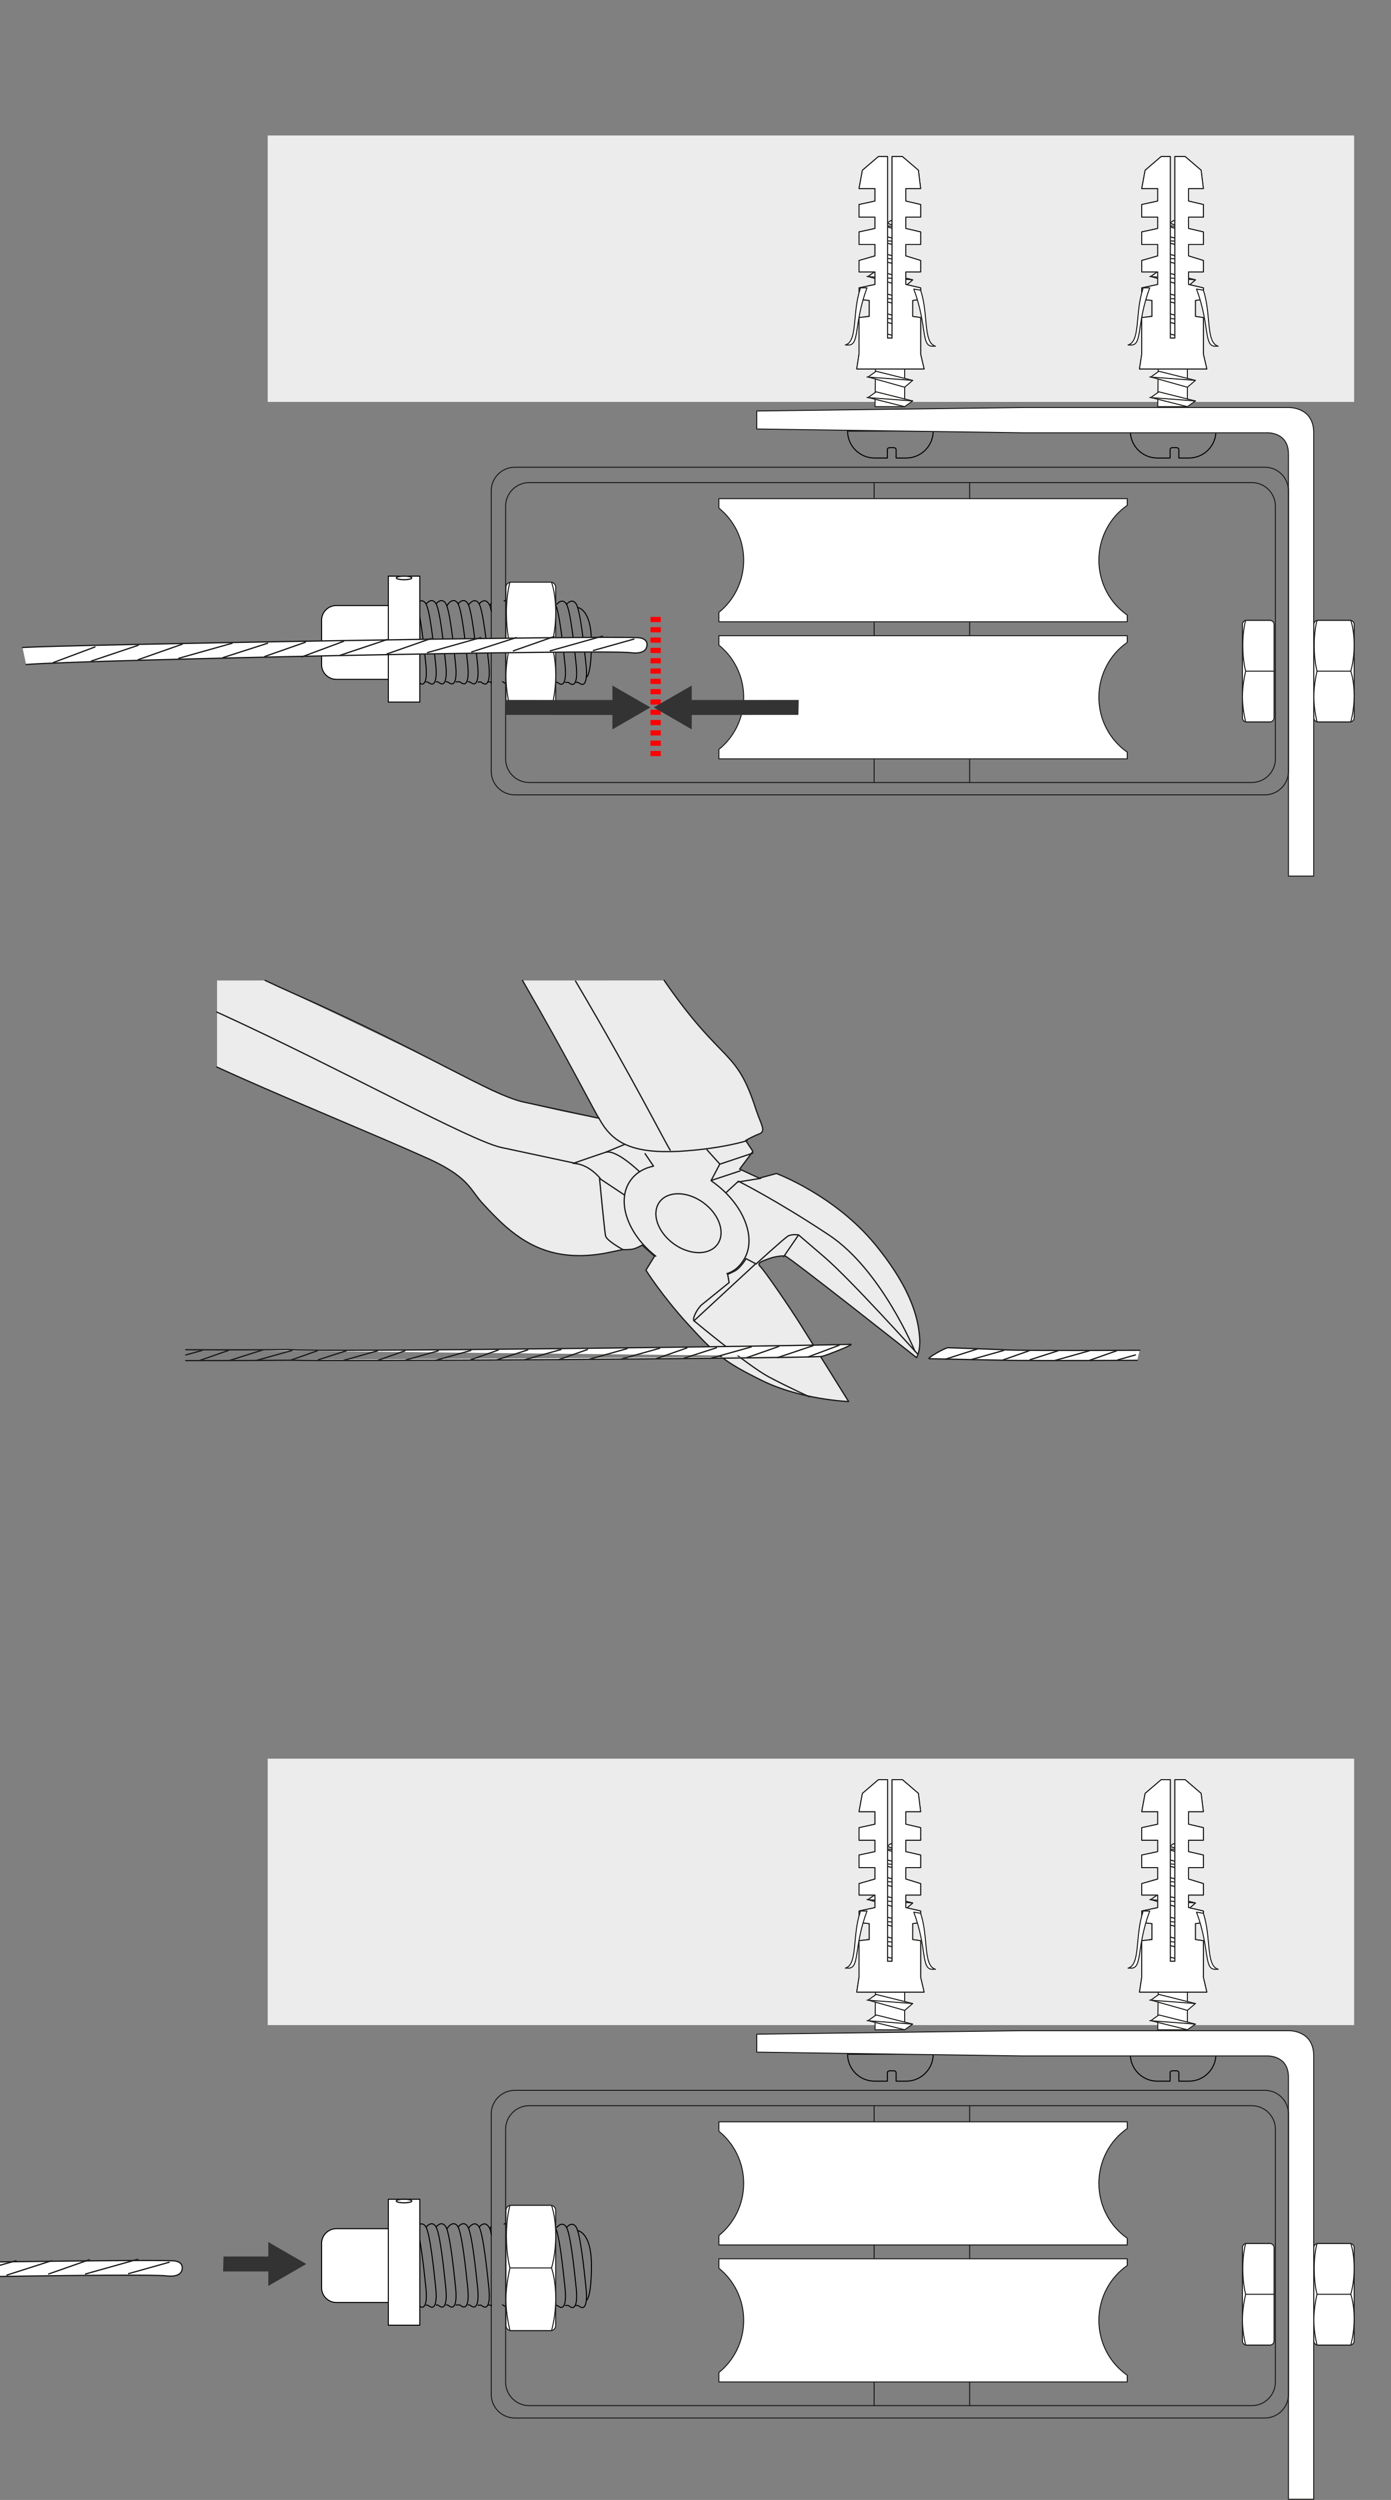 <?xml version="1.0" encoding="utf-8"?>
<!-- Generator: Adobe Illustrator 24.0.1, SVG Export Plug-In . SVG Version: 6.00 Build 0)  -->
<svg version="1.1" id="Ebene_1" xmlns="http://www.w3.org/2000/svg" xmlns:xlink="http://www.w3.org/1999/xlink" x="0px" y="0px"
	 width="270px" height="485.02px" viewBox="0 0 270 485.02" enable-background="new 0 0 270 485.02" xml:space="preserve">
<rect x="0" y="0" width="270" height="485.02" fill="#808080" stroke="none"/>
<g id="Ebene_3">
</g>
<g id="Ebene_2">
</g>
<rect x="51.97" y="26.29" transform="matrix(-1 -1.224647e-16 1.224647e-16 -1 314.813 104.266)" fill="#ECECEC" width="210.88" height="51.69"/>
<g>
	<g>
		<path fill="#FFFFFF" stroke="#1E1E1C" stroke-width="0.2" stroke-linecap="round" stroke-linejoin="round" d="M262.06,140.06
			h-6.25c-0.43,0-0.79-0.35-0.79-0.79v-4.05v-5.01v-5.09v-3.97c0-0.44,0.35-0.79,0.79-0.79h6.25c0.43,0,0.79,0.35,0.79,0.79v3.93
			v5.12v4.76v4.3C262.85,139.71,262.49,140.06,262.06,140.06z"/>
		<path fill="#FFFFFF" stroke="#1E1E1C" stroke-width="0.2" stroke-linecap="round" stroke-linejoin="round" d="M262.18,140.06
			h-6.53c0,0-0.63-2.4-0.63-4.88s0.63-4.97,0.63-4.97s-0.54-1.79-0.56-4.91c-0.01-3.11,0.56-4.94,0.56-4.94h1.44h5.1
			c0,0,0.65,1.68,0.66,4.72c0.01,3.04-0.66,5.12-0.66,5.12s0.66,1.79,0.66,4.76C262.85,137.93,262.18,140.06,262.18,140.06z"/>
		
			<line fill="#FFFFFF" stroke="#1E1E1C" stroke-width="0.2" stroke-linecap="round" stroke-linejoin="round" x1="255.65" y1="130.21" x2="262.18" y2="130.21"/>
	</g>
	<g>
		<g>
			<g>
				
					<path fill="none" stroke="#000000" stroke-width="0.2" stroke-linecap="round" stroke-linejoin="round" stroke-miterlimit="10" d="
					M230.79,88.86h-1.97v-1.58c0-0.47-0.38-0.43-0.85-0.43c-0.47,0-0.85-0.04-0.85,0.43v1.58h-2.49c-2.88,0-5.23-2.35-5.23-5.23l0,0
					h16.62l0,0C236.02,86.51,233.67,88.86,230.79,88.86z"/>
			</g>
		</g>
		<g>
			<g>
				<g>
					<g>
						<path fill="#FFFFFF" stroke="#1E1E1C" stroke-width="0.2" stroke-linecap="round" stroke-linejoin="round" d="M230.48,78.9
							h-5.76c0.44-35.01,0.44-25.04,0.44-29.69c0-5.1,2.66-6.43,2.66-6.43s2.66,1.77,2.66,6.43
							C230.48,54.08,230.48,78.9,230.48,78.9z"/>
						<polygon fill="#FFFFFF" stroke="#1E1E1C" stroke-width="0.2" stroke-linecap="round" stroke-linejoin="round" points="
							230.48,67.38 223.39,65.38 224.94,64.27 232.03,66.05 						"/>
						<polygon fill="#FFFFFF" stroke="#1E1E1C" stroke-width="0.2" stroke-linecap="round" stroke-linejoin="round" points="
							230.48,67.38 223.39,65.38 224.94,64.27 232.03,66.05 						"/>
						
							<line fill="#FFFFFF" stroke="#1E1E1C" stroke-width="0.2" stroke-linecap="round" stroke-linejoin="round" x1="232.03" y1="66.05" x2="223.17" y2="65.38"/>
						<polygon fill="#FFFFFF" stroke="#1E1E1C" stroke-width="0.2" stroke-linecap="round" stroke-linejoin="round" points="
							230.48,59.4 223.39,57.63 224.94,56.52 232.03,58.29 						"/>
						<polygon fill="#FFFFFF" stroke="#1E1E1C" stroke-width="0.2" stroke-linecap="round" stroke-linejoin="round" points="
							230.48,59.4 223.39,57.63 224.94,56.52 232.03,58.29 						"/>
						
							<line fill="#FFFFFF" stroke="#1E1E1C" stroke-width="0.2" stroke-linecap="round" stroke-linejoin="round" x1="232.03" y1="58.29" x2="223.17" y2="57.63"/>
						<polygon fill="#FFFFFF" stroke="#1E1E1C" stroke-width="0.2" stroke-linecap="round" stroke-linejoin="round" points="
							230.48,63.39 223.39,61.61 224.94,60.28 232.03,62.28 						"/>
						<polygon fill="#FFFFFF" stroke="#1E1E1C" stroke-width="0.2" stroke-linecap="round" stroke-linejoin="round" points="
							230.48,63.39 223.39,61.61 224.94,60.28 232.03,62.28 						"/>
						
							<line fill="#FFFFFF" stroke="#1E1E1C" stroke-width="0.2" stroke-linecap="round" stroke-linejoin="round" x1="232.03" y1="62.28" x2="223.17" y2="61.39"/>
						<polygon fill="#FFFFFF" stroke="#1E1E1C" stroke-width="0.2" stroke-linecap="round" stroke-linejoin="round" points="
							230.48,55.63 223.39,53.64 224.94,52.53 232.03,54.3 						"/>
						<polygon fill="#FFFFFF" stroke="#1E1E1C" stroke-width="0.2" stroke-linecap="round" stroke-linejoin="round" points="
							230.48,55.63 223.39,53.64 224.94,52.53 232.03,54.3 						"/>
						
							<line fill="#FFFFFF" stroke="#1E1E1C" stroke-width="0.2" stroke-linecap="round" stroke-linejoin="round" x1="232.03" y1="54.3" x2="223.17" y2="53.64"/>
						<polygon fill="#FFFFFF" stroke="#1E1E1C" stroke-width="0.2" stroke-linecap="round" stroke-linejoin="round" points="
							230.26,51.64 224.06,50.09 225.61,48.98 231.59,50.54 						"/>
						<polygon fill="#FFFFFF" stroke="#1E1E1C" stroke-width="0.2" stroke-linecap="round" stroke-linejoin="round" points="
							230.26,51.64 224.06,50.09 225.61,48.98 231.59,50.54 						"/>
						
							<line fill="#FFFFFF" stroke="#1E1E1C" stroke-width="0.2" stroke-linecap="round" stroke-linejoin="round" x1="231.81" y1="50.54" x2="223.84" y2="49.87"/>
						<polygon fill="#FFFFFF" stroke="#1E1E1C" stroke-width="0.2" stroke-linecap="round" stroke-linejoin="round" points="
							229.82,47.88 224.72,46.55 226.05,45.66 230.93,46.99 						"/>
						<polygon fill="#FFFFFF" stroke="#1E1E1C" stroke-width="0.2" stroke-linecap="round" stroke-linejoin="round" points="
							229.82,47.88 224.72,46.55 226.05,45.66 230.93,46.99 						"/>
						
							<line fill="#FFFFFF" stroke="#1E1E1C" stroke-width="0.2" stroke-linecap="round" stroke-linejoin="round" x1="230.93" y1="46.99" x2="224.72" y2="46.55"/>
						<polygon fill="#FFFFFF" stroke="#1E1E1C" stroke-width="0.2" stroke-linecap="round" stroke-linejoin="round" points="
							230.48,71.14 223.39,69.37 224.94,68.26 232.03,70.03 						"/>
						<polygon fill="#FFFFFF" stroke="#1E1E1C" stroke-width="0.2" stroke-linecap="round" stroke-linejoin="round" points="
							230.48,71.14 223.39,69.37 224.94,68.26 232.03,70.03 						"/>
						
							<line fill="#FFFFFF" stroke="#1E1E1C" stroke-width="0.2" stroke-linecap="round" stroke-linejoin="round" x1="232.03" y1="70.03" x2="223.17" y2="69.15"/>
						<polygon fill="#FFFFFF" stroke="#1E1E1C" stroke-width="0.2" stroke-linecap="round" stroke-linejoin="round" points="
							230.48,75.13 223.39,73.14 224.94,72.03 232.03,73.8 						"/>
						
							<line fill="#FFFFFF" stroke="#1E1E1C" stroke-width="0.2" stroke-linecap="round" stroke-linejoin="round" x1="232.03" y1="73.8" x2="223.17" y2="73.14"/>
						<polygon fill="#FFFFFF" stroke="#1E1E1C" stroke-width="0.2" stroke-linecap="round" stroke-linejoin="round" points="
							230.48,78.9 223.39,77.12 224.94,76.02 232.03,77.79 						"/>
						
							<line fill="#FFFFFF" stroke="#1E1E1C" stroke-width="0.2" stroke-linecap="round" stroke-linejoin="round" x1="232.03" y1="77.79" x2="223.17" y2="77.12"/>
						<polygon fill="#FFFFFF" stroke="#1E1E1C" stroke-width="0.2" stroke-linecap="round" stroke-linejoin="round" points="
							228.93,44.55 226.05,43.67 226.72,43.22 229.6,44.11 						"/>
						<polygon fill="#FFFFFF" stroke="#1E1E1C" stroke-width="0.2" stroke-linecap="round" stroke-linejoin="round" points="
							228.93,44.55 226.05,43.67 226.72,43.22 229.6,44.11 						"/>
						
							<line fill="#FFFFFF" stroke="#1E1E1C" stroke-width="0.2" stroke-linecap="round" stroke-linejoin="round" x1="229.6" y1="44.11" x2="226.05" y2="43.67"/>
					</g>
				</g>
			</g>
			<polygon fill="#FFFFFF" stroke="#1E1E1C" stroke-width="0.2" stroke-linecap="round" stroke-linejoin="round" points="
				228.05,30.37 230.04,30.37 233.14,33.03 233.58,36.58 233.58,36.58 230.7,36.58 230.7,39.01 233.58,39.68 233.58,42.12 
				230.7,42.12 230.7,44.33 233.58,45 233.58,47.43 230.7,47.43 230.7,49.65 233.58,50.54 233.58,52.75 230.7,52.75 230.7,55.19 
				233.58,55.85 233.58,58.07 232.03,58.29 232.03,61.39 233.58,61.61 233.58,68.7 234.25,71.58 221.18,71.58 221.62,68.7 
				221.62,61.61 223.61,61.39 223.61,58.29 221.62,58.07 221.62,55.85 224.72,55.19 224.72,52.75 221.62,52.75 221.62,50.54 
				224.72,49.65 224.72,47.43 221.62,47.43 221.62,45 224.72,44.33 224.72,42.12 221.62,42.12 221.62,39.68 224.72,39.01 
				224.72,36.58 221.62,36.58 221.62,36.58 222.28,33.03 225.39,30.37 227.16,30.37 227.16,65.6 228.05,65.6 			"/>
			<polygon fill="#FFFFFF" stroke="#1E1E1C" stroke-width="0.2" stroke-linecap="round" stroke-linejoin="round" points="
				228.05,30.37 230.04,30.37 233.14,33.03 233.58,36.58 233.58,36.58 230.7,36.58 230.7,39.01 233.58,39.68 233.58,42.12 
				230.7,42.12 230.7,44.33 233.58,45 233.58,47.43 230.7,47.43 230.7,49.65 233.58,50.54 233.58,52.75 230.7,52.75 230.7,55.19 
				233.58,55.85 233.58,58.07 232.03,58.29 232.03,61.39 233.58,61.61 233.58,68.7 234.25,71.58 221.18,71.58 221.62,68.7 
				221.62,61.61 223.61,61.39 223.61,58.29 221.62,58.07 221.62,55.85 224.72,55.19 224.72,52.75 221.62,52.75 221.62,50.54 
				224.72,49.65 224.72,47.43 221.62,47.43 221.62,45 224.72,44.33 224.72,42.12 221.62,42.12 221.62,39.68 224.72,39.01 
				224.72,36.58 221.62,36.58 221.62,36.58 222.28,33.03 225.39,30.37 227.16,30.37 227.16,65.6 228.05,65.6 			"/>
			<path fill="#FFFFFF" stroke="#1E1E1C" stroke-width="0.2" stroke-linecap="round" stroke-linejoin="round" d="M221.84,56.07
				c-1.55,4.65-0.44,10.19-2.88,10.86c0,0,0.22,0,0.44,0c2.44,0.22,1.11-3.99,3.77-11.08h-1.33V56.07z"/>
			<path fill="#FFFFFF" stroke="#1E1E1C" stroke-width="0.2" stroke-linecap="round" stroke-linejoin="round" d="M233.58,56.3
				c1.55,4.65,0.44,10.19,2.88,10.86c0,0-0.22,0-0.44,0c-2.44,0.22-1.11-3.99-3.77-11.08L233.58,56.3z"/>
		</g>
	</g>
	<g>
		<g>
			<g>
				
					<path fill="none" stroke="#000000" stroke-width="0.2" stroke-linecap="round" stroke-linejoin="round" stroke-miterlimit="10" d="
					M175.91,88.86h-1.97v-1.58c0-0.47-0.38-0.43-0.85-0.43c-0.47,0-0.85-0.04-0.85,0.43v1.58h-2.49c-2.88,0-5.23-2.35-5.23-5.23l0,0
					h16.62l0,0C181.14,86.51,178.79,88.86,175.91,88.86z"/>
			</g>
		</g>
		<g>
			<g>
				<g>
					<g>
						<path fill="#FFFFFF" stroke="#1E1E1C" stroke-width="0.2" stroke-linecap="round" stroke-linejoin="round" d="M175.6,78.9
							h-5.76c0.44-35.01,0.44-25.04,0.44-29.69c0-5.1,2.66-6.43,2.66-6.43s2.66,1.77,2.66,6.43C175.6,54.08,175.6,78.9,175.6,78.9z"
							/>
						<polygon fill="#FFFFFF" stroke="#1E1E1C" stroke-width="0.2" stroke-linecap="round" stroke-linejoin="round" points="
							175.6,67.38 168.51,65.38 170.06,64.27 177.15,66.05 						"/>
						<polygon fill="#FFFFFF" stroke="#1E1E1C" stroke-width="0.2" stroke-linecap="round" stroke-linejoin="round" points="
							175.6,67.38 168.51,65.38 170.06,64.27 177.15,66.05 						"/>
						
							<line fill="#FFFFFF" stroke="#1E1E1C" stroke-width="0.2" stroke-linecap="round" stroke-linejoin="round" x1="177.15" y1="66.05" x2="168.29" y2="65.38"/>
						<polygon fill="#FFFFFF" stroke="#1E1E1C" stroke-width="0.2" stroke-linecap="round" stroke-linejoin="round" points="
							175.6,59.4 168.51,57.63 170.06,56.52 177.15,58.29 						"/>
						<polygon fill="#FFFFFF" stroke="#1E1E1C" stroke-width="0.2" stroke-linecap="round" stroke-linejoin="round" points="
							175.6,59.4 168.51,57.63 170.06,56.52 177.15,58.29 						"/>
						
							<line fill="#FFFFFF" stroke="#1E1E1C" stroke-width="0.2" stroke-linecap="round" stroke-linejoin="round" x1="177.15" y1="58.29" x2="168.29" y2="57.63"/>
						<polygon fill="#FFFFFF" stroke="#1E1E1C" stroke-width="0.2" stroke-linecap="round" stroke-linejoin="round" points="
							175.6,63.39 168.51,61.61 170.06,60.28 177.15,62.28 						"/>
						<polygon fill="#FFFFFF" stroke="#1E1E1C" stroke-width="0.2" stroke-linecap="round" stroke-linejoin="round" points="
							175.6,63.39 168.51,61.61 170.06,60.28 177.15,62.28 						"/>
						
							<line fill="#FFFFFF" stroke="#1E1E1C" stroke-width="0.2" stroke-linecap="round" stroke-linejoin="round" x1="177.15" y1="62.28" x2="168.29" y2="61.39"/>
						<polygon fill="#FFFFFF" stroke="#1E1E1C" stroke-width="0.2" stroke-linecap="round" stroke-linejoin="round" points="
							175.6,55.63 168.51,53.64 170.06,52.53 177.15,54.3 						"/>
						<polygon fill="#FFFFFF" stroke="#1E1E1C" stroke-width="0.2" stroke-linecap="round" stroke-linejoin="round" points="
							175.6,55.63 168.51,53.64 170.06,52.53 177.15,54.3 						"/>
						
							<line fill="#FFFFFF" stroke="#1E1E1C" stroke-width="0.2" stroke-linecap="round" stroke-linejoin="round" x1="177.15" y1="54.3" x2="168.29" y2="53.64"/>
						<polygon fill="#FFFFFF" stroke="#1E1E1C" stroke-width="0.2" stroke-linecap="round" stroke-linejoin="round" points="
							175.38,51.64 169.18,50.09 170.73,48.98 176.71,50.54 						"/>
						<polygon fill="#FFFFFF" stroke="#1E1E1C" stroke-width="0.2" stroke-linecap="round" stroke-linejoin="round" points="
							175.38,51.64 169.18,50.09 170.73,48.98 176.71,50.54 						"/>
						
							<line fill="#FFFFFF" stroke="#1E1E1C" stroke-width="0.2" stroke-linecap="round" stroke-linejoin="round" x1="176.93" y1="50.54" x2="168.95" y2="49.87"/>
						<polygon fill="#FFFFFF" stroke="#1E1E1C" stroke-width="0.2" stroke-linecap="round" stroke-linejoin="round" points="
							174.94,47.88 169.84,46.55 171.17,45.66 176.04,46.99 						"/>
						<polygon fill="#FFFFFF" stroke="#1E1E1C" stroke-width="0.2" stroke-linecap="round" stroke-linejoin="round" points="
							174.94,47.88 169.84,46.55 171.17,45.66 176.04,46.99 						"/>
						
							<line fill="#FFFFFF" stroke="#1E1E1C" stroke-width="0.2" stroke-linecap="round" stroke-linejoin="round" x1="176.04" y1="46.99" x2="169.84" y2="46.55"/>
						<polygon fill="#FFFFFF" stroke="#1E1E1C" stroke-width="0.2" stroke-linecap="round" stroke-linejoin="round" points="
							175.6,71.14 168.51,69.37 170.06,68.26 177.15,70.03 						"/>
						<polygon fill="#FFFFFF" stroke="#1E1E1C" stroke-width="0.2" stroke-linecap="round" stroke-linejoin="round" points="
							175.6,71.14 168.51,69.37 170.06,68.26 177.15,70.03 						"/>
						
							<line fill="#FFFFFF" stroke="#1E1E1C" stroke-width="0.2" stroke-linecap="round" stroke-linejoin="round" x1="177.15" y1="70.03" x2="168.29" y2="69.15"/>
						<polygon fill="#FFFFFF" stroke="#1E1E1C" stroke-width="0.2" stroke-linecap="round" stroke-linejoin="round" points="
							175.6,75.13 168.51,73.14 170.06,72.03 177.15,73.8 						"/>
						
							<line fill="#FFFFFF" stroke="#1E1E1C" stroke-width="0.2" stroke-linecap="round" stroke-linejoin="round" x1="177.15" y1="73.8" x2="168.29" y2="73.14"/>
						<polygon fill="#FFFFFF" stroke="#1E1E1C" stroke-width="0.2" stroke-linecap="round" stroke-linejoin="round" points="
							175.6,78.9 168.51,77.12 170.06,76.02 177.15,77.79 						"/>
						
							<line fill="#FFFFFF" stroke="#1E1E1C" stroke-width="0.2" stroke-linecap="round" stroke-linejoin="round" x1="177.15" y1="77.79" x2="168.29" y2="77.12"/>
						<polygon fill="#FFFFFF" stroke="#1E1E1C" stroke-width="0.2" stroke-linecap="round" stroke-linejoin="round" points="
							174.05,44.55 171.17,43.67 171.84,43.22 174.72,44.11 						"/>
						<polygon fill="#FFFFFF" stroke="#1E1E1C" stroke-width="0.2" stroke-linecap="round" stroke-linejoin="round" points="
							174.05,44.55 171.17,43.67 171.84,43.22 174.72,44.11 						"/>
						
							<line fill="#FFFFFF" stroke="#1E1E1C" stroke-width="0.2" stroke-linecap="round" stroke-linejoin="round" x1="174.72" y1="44.11" x2="171.17" y2="43.67"/>
					</g>
				</g>
			</g>
			<polygon fill="#FFFFFF" stroke="#1E1E1C" stroke-width="0.2" stroke-linecap="round" stroke-linejoin="round" points="
				173.16,30.37 175.16,30.37 178.26,33.03 178.7,36.58 178.7,36.58 175.82,36.58 175.82,39.01 178.7,39.68 178.7,42.12 
				175.82,42.12 175.82,44.33 178.7,45 178.7,47.43 175.82,47.43 175.82,49.65 178.7,50.54 178.7,52.75 175.82,52.75 175.82,55.19 
				178.7,55.85 178.7,58.07 177.15,58.29 177.15,61.39 178.7,61.61 178.7,68.7 179.37,71.58 166.3,71.58 166.74,68.7 166.74,61.61 
				168.73,61.39 168.73,58.29 166.74,58.07 166.74,55.85 169.84,55.19 169.84,52.75 166.74,52.75 166.74,50.54 169.84,49.65 
				169.84,47.43 166.74,47.43 166.74,45 169.84,44.33 169.84,42.12 166.74,42.12 166.74,39.68 169.84,39.01 169.84,36.58 
				166.74,36.58 166.74,36.58 167.4,33.03 170.51,30.37 172.28,30.37 172.28,65.6 173.16,65.6 			"/>
			<polygon fill="#FFFFFF" stroke="#1E1E1C" stroke-width="0.2" stroke-linecap="round" stroke-linejoin="round" points="
				173.16,30.37 175.16,30.37 178.26,33.03 178.7,36.58 178.7,36.58 175.82,36.58 175.82,39.01 178.7,39.68 178.7,42.12 
				175.82,42.12 175.82,44.33 178.7,45 178.7,47.43 175.82,47.43 175.82,49.65 178.7,50.54 178.7,52.75 175.82,52.75 175.82,55.19 
				178.7,55.85 178.7,58.07 177.15,58.29 177.15,61.39 178.7,61.61 178.7,68.7 179.37,71.58 166.3,71.58 166.74,68.7 166.74,61.61 
				168.73,61.39 168.73,58.29 166.74,58.07 166.74,55.85 169.84,55.19 169.84,52.75 166.74,52.75 166.74,50.54 169.84,49.65 
				169.84,47.43 166.74,47.43 166.74,45 169.84,44.33 169.84,42.12 166.74,42.12 166.74,39.68 169.84,39.01 169.84,36.58 
				166.74,36.58 166.74,36.58 167.4,33.03 170.51,30.37 172.28,30.37 172.28,65.6 173.16,65.6 			"/>
			<path fill="#FFFFFF" stroke="#1E1E1C" stroke-width="0.2" stroke-linecap="round" stroke-linejoin="round" d="M166.96,56.07
				c-1.55,4.65-0.44,10.19-2.88,10.86c0,0,0.22,0,0.44,0c2.44,0.22,1.11-3.99,3.77-11.08h-1.33V56.07z"/>
			<path fill="#FFFFFF" stroke="#1E1E1C" stroke-width="0.2" stroke-linecap="round" stroke-linejoin="round" d="M178.7,56.3
				c1.55,4.65,0.44,10.19,2.88,10.86c0,0-0.22,0-0.44,0c-2.44,0.22-1.11-3.99-3.77-11.08L178.7,56.3z"/>
		</g>
	</g>
	<path fill="#FFFFFF" stroke="#1E1E1C" stroke-width="0.2" stroke-linecap="round" stroke-linejoin="round" d="M245.8,83.97h-47.28
		l-51.63-0.74v-3.49l51.63-0.68h51.57c0,0,4.91-0.2,4.91,4.91c0,5.11,0,86,0,86h-4.91c0,0,0-76.66,0-81.86
		C250.1,83.66,245.8,83.97,245.8,83.97z"/>
	<g>
		<path fill="#FFFFFF" stroke="#1E1E1C" stroke-width="0.2" stroke-linecap="round" stroke-linejoin="round" d="M246.51,140.06
			h-4.56c-0.44,0-0.79-0.35-0.79-0.79v-4.05v-5.01v-5.09v-3.97c0-0.44,0.35-0.79,0.79-0.79h4.56c0.43,0,0.79,0.35,0.79,0.79v3.93
			v5.12v4.76v4.3C247.3,139.71,246.95,140.06,246.51,140.06z"/>
		<path fill="#FFFFFF" stroke="#1E1E1C" stroke-width="0.2" stroke-linecap="round" stroke-linejoin="round" d="M246.63,140.06
			h-4.84c0,0-0.63-2.4-0.63-4.88s0.63-4.97,0.63-4.97s-0.54-1.79-0.56-4.91c-0.01-3.11,0.56-4.94,0.56-4.94h1.44h3.41"/>
		<path fill="#FFFFFF" stroke="#1E1E1C" stroke-width="0.2" stroke-linecap="round" stroke-linejoin="round" d="M246.63,130.21"/>
		
			<line fill="#FFFFFF" stroke="#1E1E1C" stroke-width="0.2" stroke-linecap="round" stroke-linejoin="round" x1="241.79" y1="130.21" x2="247.3" y2="130.21"/>
	</g>
	<g>
		
			<line fill="#FFFFFF" stroke="#1E1E1C" stroke-width="0.2" stroke-linecap="round" stroke-linejoin="round" x1="169.67" y1="93.64" x2="169.67" y2="151.81"/>
		
			<line fill="#FFFFFF" stroke="#1E1E1C" stroke-width="0.2" stroke-linecap="round" stroke-linejoin="round" x1="188.21" y1="93.64" x2="188.21" y2="151.81"/>
		<path fill="none" stroke="#1E1E1C" stroke-width="0.2" stroke-linecap="round" stroke-linejoin="round" d="M242.99,151.81H102.71
			c-2.51,0-4.57-2.05-4.57-4.57V98.2c0-2.51,2.05-4.57,4.57-4.57h140.28c2.51,0,4.57,2.05,4.57,4.57v49.05
			C247.55,149.76,245.5,151.81,242.99,151.81z"/>
		<path fill="#FFFFFF" stroke="#1E1E1C" stroke-width="0.2" stroke-linecap="round" stroke-linejoin="round" d="M213.3,108.69
			c0-4.43,2.18-8.34,5.5-10.64v-1.31h-79.26v1.84c2.92,2.34,4.81,6,4.81,10.11s-1.89,7.77-4.81,10.11v1.84h79.26v-1.31
			C215.49,117.03,213.3,113.12,213.3,108.69z"/>
		<path fill="#FFFFFF" stroke="#1E1E1C" stroke-width="0.2" stroke-linecap="round" stroke-linejoin="round" d="M213.3,135.28
			c0-4.43,2.18-8.34,5.5-10.64v-1.31h-79.26v1.84c2.92,2.34,4.81,6,4.81,10.11c0,4.11-1.89,7.77-4.81,10.11v1.84h79.26v-1.31
			C215.49,143.62,213.3,139.71,213.3,135.28z"/>
		<path fill="none" stroke="#1E1E1C" stroke-width="0.2" stroke-linecap="round" stroke-linejoin="round" d="M245.52,154.21H99.92
			c-2.51,0-4.57-2.05-4.57-4.57V95.22c0-2.51,2.05-4.57,4.57-4.57h145.61c2.51,0,4.57,2.05,4.57,4.57v54.43
			C250.09,152.15,248.04,154.21,245.52,154.21z"/>
	</g>
</g>
<g>
	
		<path fill="#FFFFFF" stroke="#1D1D1B" stroke-width="0.2" stroke-linecap="round" stroke-linejoin="round" stroke-miterlimit="10" d="
		M64.38,126.79c0,0,1.68-0.08,1.27-1.51c-0.35-1.22-2.38-0.91-2.38-0.91"/>
	<g>
		<g>
			<g>
				<g>
					
						<path fill="none" stroke="#000000" stroke-width="0.2" stroke-linecap="round" stroke-linejoin="round" stroke-miterlimit="10" d="
						M82.74,132.31l0.27,0c0,0,0.5,0.39,0.82,0.41c0.32,0.02,1.1-0.3,0.74-3.81c-0.36-3.51-1.11-10.65-1.94-11.85
						c-0.83-1.2-1.83,0.11-1.83,0.11"/>
				</g>
				<g>
					
						<path fill="none" stroke="#000000" stroke-width="0.2" stroke-linecap="round" stroke-linejoin="round" stroke-miterlimit="10" d="
						M86.59,132.28l0.29,0c0,0,0.5,0.39,0.81,0.41c0.32,0.02,1.1-0.3,0.74-3.81c-0.36-3.51-1.11-10.65-1.94-11.85
						c-0.83-1.2-1.83,0.11-1.83,0.11"/>
				</g>
				<g>
					
						<path fill="none" stroke="#000000" stroke-width="0.2" stroke-linecap="round" stroke-linejoin="round" stroke-miterlimit="10" d="
						M90.87,132.27l0.27,0c0,0,0.5,0.39,0.82,0.41c0.32,0.02,1.1-0.3,0.74-3.81c-0.36-3.51-1.11-10.65-1.94-11.85
						c-0.83-1.2-1.83,0.11-1.83,0.11"/>
				</g>
				<g>
					
						<path fill="none" stroke="#000000" stroke-width="0.2" stroke-linecap="round" stroke-linejoin="round" stroke-miterlimit="10" d="
						M95.37,118.61c-0.21-1.06-0.31-1.22-0.54-1.55c-0.83-1.2-1.83,0.11-1.83,0.11"/>
					
						<path fill="none" stroke="#000000" stroke-width="0.2" stroke-linecap="round" stroke-linejoin="round" stroke-miterlimit="10" d="
						M94.85,132.31l0.38,0c0,0,0.07,0.05,0.17,0.12"/>
				</g>
				<g>
					
						<path fill="none" stroke="#000000" stroke-width="0.2" stroke-linecap="round" stroke-linejoin="round" stroke-miterlimit="10" d="
						M99.07,132.24l0.38,0c0,0,0.5,0.39,0.82,0.41c0.32,0.02,1.1-0.3,0.74-3.81c-0.36-3.51-1.11-10.65-1.94-11.85
						c-0.42-0.6-0.87-0.57-1.23-0.4"/>
				</g>
				<g>
					
						<path fill="none" stroke="#000000" stroke-width="0.2" stroke-linecap="round" stroke-linejoin="round" stroke-miterlimit="10" d="
						M103.58,132.38l0.27-0.02c0,0,0.5,0.39,0.82,0.41c0.32,0.02,1.1-0.3,0.74-3.81c-0.36-3.51-1.11-10.65-1.94-11.85
						c-0.83-1.2-1.83,0.11-1.83,0.11"/>
				</g>
				<g>
					
						<path fill="none" stroke="#000000" stroke-width="0.2" stroke-linecap="round" stroke-linejoin="round" stroke-miterlimit="10" d="
						M107.82,132.34l0.29,0.01c0,0,0.5,0.39,0.82,0.41c0.32,0.02,1.1-0.3,0.74-3.81c-0.36-3.51-1.11-10.65-1.94-11.85
						c-0.83-1.2-1.83,0.11-1.83,0.11"/>
				</g>
				<g>
					
						<path fill="none" stroke="#000000" stroke-width="0.2" stroke-linecap="round" stroke-linejoin="round" stroke-miterlimit="10" d="
						M111.82,132.38l0.38,0c0,0,0.5,0.39,0.81,0.41c0.32,0.02,1.1-0.3,0.74-3.81c-0.36-3.51-1.11-10.65-1.94-11.85
						c-0.83-1.2-1.83,0.11-1.83,0.11"/>
					
						<path fill="none" stroke="#000000" stroke-width="0.2" stroke-linecap="round" stroke-linejoin="round" stroke-miterlimit="10" d="
						M112.67,118.69"/>
				</g>
			</g>
			<g>
				<g>
					
						<path fill="none" stroke="#000000" stroke-width="0.2" stroke-linecap="round" stroke-linejoin="round" stroke-miterlimit="10" d="
						M80.21,132.32l0.89-0.01c0,0,0.5,0.39,0.82,0.41c0.32,0.02,1.1-0.3,0.74-3.81c-0.36-3.51-1.11-10.65-1.94-11.85h-0.49"/>
				</g>
				<g>
					
						<path fill="none" stroke="#000000" stroke-width="0.2" stroke-linecap="round" stroke-linejoin="round" stroke-miterlimit="10" d="
						M84.68,132.28l0.29,0c0,0,0.5,0.39,0.81,0.41c0.32,0.02,1.1-0.3,0.74-3.81c-0.36-3.51-1.11-10.65-1.94-11.85
						c-0.83-1.2-1.83,0.11-1.83,0.11"/>
				</g>
				<g>
					
						<path fill="none" stroke="#000000" stroke-width="0.2" stroke-linecap="round" stroke-linejoin="round" stroke-miterlimit="10" d="
						M88.52,132.28l0.7-0.01c0,0,0.5,0.39,0.82,0.41c0.32,0.02,1.1-0.3,0.74-3.81c-0.36-3.51-1.11-10.65-1.94-11.85
						c-0.83-1.2-1.83,0.11-1.83,0.11c-0.09,0.12-0.16,0.24-0.21,0.36"/>
				</g>
				<g>
					
						<path fill="none" stroke="#000000" stroke-width="0.2" stroke-linecap="round" stroke-linejoin="round" stroke-miterlimit="10" d="
						M92.81,132.33l0.51-0.03c0,0,0.5,0.39,0.82,0.41c0.32,0.02,1.1-0.3,0.74-3.81c-0.36-3.51-1.11-10.65-1.94-11.85
						c-0.83-1.2-1.83,0.11-1.83,0.11c-0.05,0.06-0.09,0.13-0.13,0.19"/>
				</g>
				<g>
					
						<path fill="none" stroke="#000000" stroke-width="0.2" stroke-linecap="round" stroke-linejoin="round" stroke-miterlimit="10" d="
						M95.32,117.1c-0.09,0.12-0.16,0.24-0.22,0.36"/>
					
						<path fill="none" stroke="#000000" stroke-width="0.2" stroke-linecap="round" stroke-linejoin="round" stroke-miterlimit="10" d="
						M97.54,132.24c0,0,0.5,0.39,0.82,0.41"/>
				</g>
				<g>
					
						<path fill="none" stroke="#000000" stroke-width="0.2" stroke-linecap="round" stroke-linejoin="round" stroke-miterlimit="10" d="
						M101.15,132.36l0.79-0.01c0,0,0.5,0.39,0.82,0.41c0.32,0.02,1.1-0.3,0.74-3.81c-0.36-3.51-1.11-10.65-1.94-11.85
						c-0.83-1.2-1.83,0.11-1.83,0.11c-0.11,0.14-0.19,0.29-0.25,0.43"/>
				</g>
				<g>
					
						<path fill="none" stroke="#000000" stroke-width="0.2" stroke-linecap="round" stroke-linejoin="round" stroke-miterlimit="10" d="
						M105.49,132.38l0.7-0.03c0,0,0.5,0.39,0.82,0.41c0.32,0.02,1.1-0.3,0.74-3.81c-0.36-3.51-1.11-10.65-1.94-11.85
						c-0.83-1.2-1.83,0.11-1.83,0.11c-0.07,0.09-0.13,0.19-0.18,0.29"/>
				</g>
				<g>
					
						<path fill="none" stroke="#000000" stroke-width="0.2" stroke-linecap="round" stroke-linejoin="round" stroke-miterlimit="10" d="
						M109.75,132.39l0.53-0.01c0,0,0.5,0.39,0.82,0.41c0.32,0.02,1.1-0.3,0.74-3.81c-0.36-3.51-1.11-10.65-1.94-11.85
						c-0.83-1.2-1.83,0.11-1.83,0.11"/>
				</g>
			</g>
			
				<path fill="none" stroke="#000000" stroke-width="0.2" stroke-linecap="round" stroke-linejoin="round" stroke-miterlimit="10" d="
				M112.12,117.86c0,0,2.68,0.25,2.68,6.71c0,6.47-0.96,6.81-0.96,6.81"/>
		</g>
	</g>
	<g>
		<path fill="#FFFFFF" stroke="#1E1E1C" stroke-width="0.2" stroke-linecap="round" stroke-linejoin="round" d="M106.89,137.25
			h-7.71c-0.54,0-0.97-0.44-0.97-0.97v-5v-6.18v-6.28v-4.9c0-0.54,0.44-0.97,0.97-0.97h7.71c0.54,0,0.97,0.44,0.97,0.97v4.85v6.32
			v5.87v5.31C107.87,136.82,107.43,137.25,106.89,137.25z"/>
		<path fill="#FFFFFF" stroke="#1E1E1C" stroke-width="0.2" stroke-linecap="round" stroke-linejoin="round" d="M107.05,137.25
			h-8.06c0,0-0.78-2.96-0.78-6.02c0-3.06,0.78-6.13,0.78-6.13s-0.67-2.21-0.69-6.05c-0.02-3.84,0.69-6.1,0.69-6.1h1.77h6.29
			c0,0,0.81,2.08,0.82,5.83c0.01,3.75-0.82,6.32-0.82,6.32s0.82,2.21,0.82,5.87C107.87,134.63,107.05,137.25,107.05,137.25z"/>
		
			<line fill="#FFFFFF" stroke="#1E1E1C" stroke-width="0.2" stroke-linecap="round" stroke-linejoin="round" x1="98.98" y1="125.1" x2="107.05" y2="125.1"/>
	</g>
	
		<path fill="#FFFFFF" stroke="#000000" stroke-width="0.2" stroke-linecap="round" stroke-linejoin="round" stroke-miterlimit="10" d="
		M75.36,117.48H65.29c-1.58,0-2.87,1.28-2.87,2.87v8.58c0,1.58,1.28,2.87,2.87,2.87h10.08"/>
	
		<rect x="75.36" y="111.77" transform="matrix(-1 -1.224647e-16 1.224647e-16 -1 156.841 247.983)" fill="#FFFFFF" stroke="#000000" stroke-width="0.2" stroke-linecap="round" stroke-linejoin="round" stroke-miterlimit="10" width="6.11" height="24.44"/>
</g>
<path fill="none" stroke="#1D1D1B" stroke-width="0.25" stroke-linecap="round" stroke-linejoin="round" stroke-miterlimit="10" d="
	M76.92,112.12c0,0.19,0.67,0.35,1.51,0.35s1.5-0.15,1.5-0.35s-0.67-0.35-1.5-0.35S76.92,111.93,76.92,112.12z"/>
<g>
	<g>
		<g>
			
				<path fill="#FFFFFF" stroke="#1D1D1B" stroke-width="0.25" stroke-linecap="round" stroke-linejoin="round" stroke-miterlimit="10" d="
				M5.07,128.92c11.71-0.9,112.73-3,117.57-2.27c0,0,2.46,0.38,2.88-1.1c0.49-1.73-1.54-1.83-1.54-1.83
				c-5.95-0.45-111.2,1.37-119.61,1.9"/>
			<g>
				
					<line fill="none" stroke="#1D1D1B" stroke-width="0.25" stroke-linecap="round" stroke-linejoin="round" stroke-miterlimit="10" x1="107.55" y1="123.5" x2="99.65" y2="126.27"/>
				
					<line fill="none" stroke="#1D1D1B" stroke-width="0.25" stroke-linecap="round" stroke-linejoin="round" stroke-miterlimit="10" x1="116.94" y1="123.42" x2="106.8" y2="126.27"/>
				
					<line fill="none" stroke="#1D1D1B" stroke-width="0.25" stroke-linecap="round" stroke-linejoin="round" stroke-miterlimit="10" x1="123.05" y1="123.99" x2="115.17" y2="126.2"/>
				
					<line fill="none" stroke="#1D1D1B" stroke-width="0.25" stroke-linecap="round" stroke-linejoin="round" stroke-miterlimit="10" x1="83.65" y1="123.88" x2="75.12" y2="126.87"/>
				
					<line fill="none" stroke="#1D1D1B" stroke-width="0.25" stroke-linecap="round" stroke-linejoin="round" stroke-miterlimit="10" x1="93.32" y1="123.7" x2="82.98" y2="126.61"/>
				
					<line fill="none" stroke="#1D1D1B" stroke-width="0.25" stroke-linecap="round" stroke-linejoin="round" stroke-miterlimit="10" x1="66.7" y1="124.42" x2="58.62" y2="127.43"/>
				
					<line fill="none" stroke="#1D1D1B" stroke-width="0.25" stroke-linecap="round" stroke-linejoin="round" stroke-miterlimit="10" x1="75.12" y1="124.09" x2="66.02" y2="127.13"/>
				
					<line fill="none" stroke="#1D1D1B" stroke-width="0.25" stroke-linecap="round" stroke-linejoin="round" stroke-miterlimit="10" x1="100.21" y1="123.7" x2="91.56" y2="126.48"/>
				
					<line fill="none" stroke="#1D1D1B" stroke-width="0.25" stroke-linecap="round" stroke-linejoin="round" stroke-miterlimit="10" x1="59.28" y1="124.6" x2="51.38" y2="127.37"/>
				
					<line fill="none" stroke="#1D1D1B" stroke-width="0.25" stroke-linecap="round" stroke-linejoin="round" stroke-miterlimit="10" x1="35.38" y1="124.98" x2="26.85" y2="127.97"/>
				
					<line fill="none" stroke="#1D1D1B" stroke-width="0.25" stroke-linecap="round" stroke-linejoin="round" stroke-miterlimit="10" x1="45.05" y1="124.8" x2="34.71" y2="127.71"/>
				
					<line fill="none" stroke="#1D1D1B" stroke-width="0.25" stroke-linecap="round" stroke-linejoin="round" stroke-miterlimit="10" x1="18.43" y1="125.52" x2="10.35" y2="128.54"/>
				
					<line fill="none" stroke="#1D1D1B" stroke-width="0.25" stroke-linecap="round" stroke-linejoin="round" stroke-miterlimit="10" x1="26.85" y1="125.19" x2="17.75" y2="128.24"/>
				
					<line fill="none" stroke="#1D1D1B" stroke-width="0.25" stroke-linecap="round" stroke-linejoin="round" stroke-miterlimit="10" x1="51.94" y1="124.8" x2="43.28" y2="127.58"/>
			</g>
		</g>
	</g>
</g>
<line fill="none" stroke="#FF0000" stroke-width="2" stroke-miterlimit="10" stroke-dasharray="1,1" x1="127.26" y1="119.69" x2="127.26" y2="147.59"/>
<polygon fill="#333333" points="130.59,139.38 134.27,141.51 134.27,138.71 154.97,138.7 155.04,135.8 134.31,135.81 134.27,136.03 
	134.27,133 130.59,135.12 126.9,137.25 "/>
<polygon fill="#333333" points="122.56,139.38 118.87,141.51 118.87,138.71 98.18,138.7 98.11,135.8 118.84,135.81 118.87,136.03 
	118.87,133 122.56,135.12 126.25,137.25 "/>
<rect x="51.97" y="341.19" transform="matrix(-1 -1.224647e-16 1.224647e-16 -1 314.813 734.081)" fill="#ECECEC" width="210.88" height="51.69"/>
<g>
	<g>
		<path fill="#FFFFFF" stroke="#1E1E1C" stroke-width="0.2" stroke-linecap="round" stroke-linejoin="round" d="M262.06,454.97
			h-6.25c-0.43,0-0.79-0.35-0.79-0.79v-4.05v-5.01v-5.09v-3.97c0-0.44,0.35-0.79,0.79-0.79h6.25c0.43,0,0.79,0.35,0.79,0.79v3.93
			v5.12v4.76v4.3C262.85,454.61,262.49,454.97,262.06,454.97z"/>
		<path fill="#FFFFFF" stroke="#1E1E1C" stroke-width="0.2" stroke-linecap="round" stroke-linejoin="round" d="M262.18,454.97
			h-6.53c0,0-0.63-2.4-0.63-4.88s0.63-4.97,0.63-4.97s-0.54-1.79-0.56-4.91c-0.01-3.11,0.56-4.94,0.56-4.94h1.44h5.1
			c0,0,0.65,1.68,0.66,4.72c0.01,3.04-0.66,5.12-0.66,5.12s0.66,1.79,0.66,4.76C262.85,452.84,262.18,454.97,262.18,454.97z"/>
		
			<line fill="#FFFFFF" stroke="#1E1E1C" stroke-width="0.2" stroke-linecap="round" stroke-linejoin="round" x1="255.65" y1="445.12" x2="262.18" y2="445.12"/>
	</g>
	<g>
		<g>
			<g>
				
					<path fill="none" stroke="#000000" stroke-width="0.2" stroke-linecap="round" stroke-linejoin="round" stroke-miterlimit="10" d="
					M230.79,403.77h-1.97v-1.58c0-0.47-0.38-0.43-0.85-0.43c-0.47,0-0.85-0.04-0.85,0.43v1.58h-2.49c-2.88,0-5.23-2.35-5.23-5.23
					l0,0h16.62l0,0C236.02,401.42,233.67,403.77,230.79,403.77z"/>
			</g>
		</g>
		<g>
			<g>
				<g>
					<g>
						<path fill="#FFFFFF" stroke="#1E1E1C" stroke-width="0.2" stroke-linecap="round" stroke-linejoin="round" d="M230.48,393.8
							h-5.76c0.44-35.01,0.44-25.04,0.44-29.69c0-5.1,2.66-6.43,2.66-6.43s2.66,1.77,2.66,6.43
							C230.48,368.99,230.48,393.8,230.48,393.8z"/>
						<polygon fill="#FFFFFF" stroke="#1E1E1C" stroke-width="0.2" stroke-linecap="round" stroke-linejoin="round" points="
							230.48,382.28 223.39,380.29 224.94,379.18 232.03,380.95 						"/>
						<polygon fill="#FFFFFF" stroke="#1E1E1C" stroke-width="0.2" stroke-linecap="round" stroke-linejoin="round" points="
							230.48,382.28 223.39,380.29 224.94,379.18 232.03,380.95 						"/>
						
							<line fill="#FFFFFF" stroke="#1E1E1C" stroke-width="0.2" stroke-linecap="round" stroke-linejoin="round" x1="232.03" y1="380.95" x2="223.17" y2="380.29"/>
						<polygon fill="#FFFFFF" stroke="#1E1E1C" stroke-width="0.2" stroke-linecap="round" stroke-linejoin="round" points="
							230.48,374.31 223.39,372.53 224.94,371.42 232.03,373.2 						"/>
						<polygon fill="#FFFFFF" stroke="#1E1E1C" stroke-width="0.2" stroke-linecap="round" stroke-linejoin="round" points="
							230.48,374.31 223.39,372.53 224.94,371.42 232.03,373.2 						"/>
						
							<line fill="#FFFFFF" stroke="#1E1E1C" stroke-width="0.2" stroke-linecap="round" stroke-linejoin="round" x1="232.03" y1="373.2" x2="223.17" y2="372.53"/>
						<polygon fill="#FFFFFF" stroke="#1E1E1C" stroke-width="0.2" stroke-linecap="round" stroke-linejoin="round" points="
							230.48,378.29 223.39,376.52 224.94,375.19 232.03,377.19 						"/>
						<polygon fill="#FFFFFF" stroke="#1E1E1C" stroke-width="0.2" stroke-linecap="round" stroke-linejoin="round" points="
							230.48,378.29 223.39,376.52 224.94,375.19 232.03,377.19 						"/>
						
							<line fill="#FFFFFF" stroke="#1E1E1C" stroke-width="0.2" stroke-linecap="round" stroke-linejoin="round" x1="232.03" y1="377.19" x2="223.17" y2="376.3"/>
						<polygon fill="#FFFFFF" stroke="#1E1E1C" stroke-width="0.2" stroke-linecap="round" stroke-linejoin="round" points="
							230.48,370.54 223.39,368.54 224.94,367.44 232.03,369.21 						"/>
						<polygon fill="#FFFFFF" stroke="#1E1E1C" stroke-width="0.2" stroke-linecap="round" stroke-linejoin="round" points="
							230.48,370.54 223.39,368.54 224.94,367.44 232.03,369.21 						"/>
						
							<line fill="#FFFFFF" stroke="#1E1E1C" stroke-width="0.2" stroke-linecap="round" stroke-linejoin="round" x1="232.03" y1="369.21" x2="223.17" y2="368.54"/>
						<polygon fill="#FFFFFF" stroke="#1E1E1C" stroke-width="0.2" stroke-linecap="round" stroke-linejoin="round" points="
							230.26,366.55 224.06,365 225.61,363.89 231.59,365.44 						"/>
						<polygon fill="#FFFFFF" stroke="#1E1E1C" stroke-width="0.2" stroke-linecap="round" stroke-linejoin="round" points="
							230.26,366.55 224.06,365 225.61,363.89 231.59,365.44 						"/>
						
							<line fill="#FFFFFF" stroke="#1E1E1C" stroke-width="0.2" stroke-linecap="round" stroke-linejoin="round" x1="231.81" y1="365.44" x2="223.84" y2="364.78"/>
						<polygon fill="#FFFFFF" stroke="#1E1E1C" stroke-width="0.2" stroke-linecap="round" stroke-linejoin="round" points="
							229.82,362.78 224.72,361.45 226.05,360.57 230.93,361.9 						"/>
						<polygon fill="#FFFFFF" stroke="#1E1E1C" stroke-width="0.2" stroke-linecap="round" stroke-linejoin="round" points="
							229.82,362.78 224.72,361.45 226.05,360.57 230.93,361.9 						"/>
						
							<line fill="#FFFFFF" stroke="#1E1E1C" stroke-width="0.2" stroke-linecap="round" stroke-linejoin="round" x1="230.93" y1="361.9" x2="224.72" y2="361.45"/>
						<polygon fill="#FFFFFF" stroke="#1E1E1C" stroke-width="0.2" stroke-linecap="round" stroke-linejoin="round" points="
							230.48,386.05 223.39,384.28 224.94,383.17 232.03,384.94 						"/>
						<polygon fill="#FFFFFF" stroke="#1E1E1C" stroke-width="0.2" stroke-linecap="round" stroke-linejoin="round" points="
							230.48,386.05 223.39,384.28 224.94,383.17 232.03,384.94 						"/>
						
							<line fill="#FFFFFF" stroke="#1E1E1C" stroke-width="0.2" stroke-linecap="round" stroke-linejoin="round" x1="232.03" y1="384.94" x2="223.17" y2="384.05"/>
						<polygon fill="#FFFFFF" stroke="#1E1E1C" stroke-width="0.2" stroke-linecap="round" stroke-linejoin="round" points="
							230.48,390.04 223.39,388.04 224.94,386.94 232.03,388.71 						"/>
						
							<line fill="#FFFFFF" stroke="#1E1E1C" stroke-width="0.2" stroke-linecap="round" stroke-linejoin="round" x1="232.03" y1="388.71" x2="223.17" y2="388.04"/>
						<polygon fill="#FFFFFF" stroke="#1E1E1C" stroke-width="0.2" stroke-linecap="round" stroke-linejoin="round" points="
							230.48,393.8 223.39,392.03 224.94,390.92 232.03,392.7 						"/>
						
							<line fill="#FFFFFF" stroke="#1E1E1C" stroke-width="0.2" stroke-linecap="round" stroke-linejoin="round" x1="232.03" y1="392.7" x2="223.17" y2="392.03"/>
						<polygon fill="#FFFFFF" stroke="#1E1E1C" stroke-width="0.2" stroke-linecap="round" stroke-linejoin="round" points="
							228.93,359.46 226.05,358.57 226.72,358.13 229.6,359.02 						"/>
						<polygon fill="#FFFFFF" stroke="#1E1E1C" stroke-width="0.2" stroke-linecap="round" stroke-linejoin="round" points="
							228.93,359.46 226.05,358.57 226.72,358.13 229.6,359.02 						"/>
						
							<line fill="#FFFFFF" stroke="#1E1E1C" stroke-width="0.2" stroke-linecap="round" stroke-linejoin="round" x1="229.6" y1="359.02" x2="226.05" y2="358.57"/>
					</g>
				</g>
			</g>
			<polygon fill="#FFFFFF" stroke="#1E1E1C" stroke-width="0.2" stroke-linecap="round" stroke-linejoin="round" points="
				228.05,345.28 230.04,345.28 233.14,347.94 233.58,351.48 233.58,351.48 230.7,351.48 230.7,353.92 233.58,354.59 233.58,357.02 
				230.7,357.02 230.7,359.24 233.58,359.9 233.58,362.34 230.7,362.34 230.7,364.56 233.58,365.44 233.58,367.66 230.7,367.66 
				230.7,370.1 233.58,370.76 233.58,372.98 232.03,373.2 232.03,376.3 233.58,376.52 233.58,383.61 234.25,386.49 221.18,386.49 
				221.62,383.61 221.62,376.52 223.61,376.3 223.61,373.2 221.62,372.98 221.62,370.76 224.72,370.1 224.72,367.66 221.62,367.66 
				221.62,365.44 224.72,364.56 224.72,362.34 221.62,362.34 221.62,359.9 224.72,359.24 224.72,357.02 221.62,357.02 
				221.62,354.59 224.72,353.92 224.72,351.48 221.62,351.48 221.62,351.48 222.28,347.94 225.39,345.28 227.16,345.28 
				227.16,380.51 228.05,380.51 			"/>
			<polygon fill="#FFFFFF" stroke="#1E1E1C" stroke-width="0.2" stroke-linecap="round" stroke-linejoin="round" points="
				228.05,345.28 230.04,345.28 233.14,347.94 233.58,351.48 233.58,351.48 230.7,351.48 230.7,353.92 233.58,354.59 233.58,357.02 
				230.7,357.02 230.7,359.24 233.58,359.9 233.58,362.34 230.7,362.34 230.7,364.56 233.58,365.44 233.58,367.66 230.7,367.66 
				230.7,370.1 233.58,370.76 233.58,372.98 232.03,373.2 232.03,376.3 233.58,376.52 233.58,383.61 234.25,386.49 221.18,386.49 
				221.62,383.61 221.62,376.52 223.61,376.3 223.61,373.2 221.62,372.98 221.62,370.76 224.72,370.1 224.72,367.66 221.62,367.66 
				221.62,365.44 224.72,364.56 224.72,362.34 221.62,362.34 221.62,359.9 224.72,359.24 224.72,357.02 221.62,357.02 
				221.62,354.59 224.72,353.92 224.72,351.48 221.62,351.48 221.62,351.48 222.28,347.94 225.39,345.28 227.16,345.28 
				227.16,380.51 228.05,380.51 			"/>
			<path fill="#FFFFFF" stroke="#1E1E1C" stroke-width="0.2" stroke-linecap="round" stroke-linejoin="round" d="M221.84,370.98
				c-1.55,4.65-0.44,10.19-2.88,10.86c0,0,0.22,0,0.44,0c2.44,0.22,1.11-3.99,3.77-11.08h-1.33V370.98z"/>
			<path fill="#FFFFFF" stroke="#1E1E1C" stroke-width="0.2" stroke-linecap="round" stroke-linejoin="round" d="M233.58,371.2
				c1.55,4.65,0.44,10.19,2.88,10.86c0,0-0.22,0-0.44,0c-2.44,0.22-1.11-3.99-3.77-11.08L233.58,371.2z"/>
		</g>
	</g>
	<g>
		<g>
			<g>
				
					<path fill="none" stroke="#000000" stroke-width="0.2" stroke-linecap="round" stroke-linejoin="round" stroke-miterlimit="10" d="
					M175.91,403.77h-1.97v-1.58c0-0.47-0.38-0.43-0.85-0.43c-0.47,0-0.85-0.04-0.85,0.43v1.58h-2.49c-2.88,0-5.23-2.35-5.23-5.23
					l0,0h16.62l0,0C181.14,401.42,178.79,403.77,175.91,403.77z"/>
			</g>
		</g>
		<g>
			<g>
				<g>
					<g>
						<path fill="#FFFFFF" stroke="#1E1E1C" stroke-width="0.2" stroke-linecap="round" stroke-linejoin="round" d="M175.6,393.8
							h-5.76c0.44-35.01,0.44-25.04,0.44-29.69c0-5.1,2.66-6.43,2.66-6.43s2.66,1.77,2.66,6.43
							C175.6,368.99,175.6,393.8,175.6,393.8z"/>
						<polygon fill="#FFFFFF" stroke="#1E1E1C" stroke-width="0.2" stroke-linecap="round" stroke-linejoin="round" points="
							175.6,382.28 168.51,380.29 170.06,379.18 177.15,380.95 						"/>
						<polygon fill="#FFFFFF" stroke="#1E1E1C" stroke-width="0.2" stroke-linecap="round" stroke-linejoin="round" points="
							175.6,382.28 168.51,380.29 170.06,379.18 177.15,380.95 						"/>
						
							<line fill="#FFFFFF" stroke="#1E1E1C" stroke-width="0.2" stroke-linecap="round" stroke-linejoin="round" x1="177.15" y1="380.95" x2="168.29" y2="380.29"/>
						<polygon fill="#FFFFFF" stroke="#1E1E1C" stroke-width="0.2" stroke-linecap="round" stroke-linejoin="round" points="
							175.6,374.31 168.51,372.53 170.06,371.42 177.15,373.2 						"/>
						<polygon fill="#FFFFFF" stroke="#1E1E1C" stroke-width="0.2" stroke-linecap="round" stroke-linejoin="round" points="
							175.6,374.31 168.51,372.53 170.06,371.42 177.15,373.2 						"/>
						
							<line fill="#FFFFFF" stroke="#1E1E1C" stroke-width="0.2" stroke-linecap="round" stroke-linejoin="round" x1="177.15" y1="373.2" x2="168.29" y2="372.53"/>
						<polygon fill="#FFFFFF" stroke="#1E1E1C" stroke-width="0.2" stroke-linecap="round" stroke-linejoin="round" points="
							175.6,378.29 168.51,376.52 170.06,375.19 177.15,377.19 						"/>
						<polygon fill="#FFFFFF" stroke="#1E1E1C" stroke-width="0.2" stroke-linecap="round" stroke-linejoin="round" points="
							175.6,378.29 168.51,376.52 170.06,375.19 177.15,377.19 						"/>
						
							<line fill="#FFFFFF" stroke="#1E1E1C" stroke-width="0.2" stroke-linecap="round" stroke-linejoin="round" x1="177.15" y1="377.19" x2="168.29" y2="376.3"/>
						<polygon fill="#FFFFFF" stroke="#1E1E1C" stroke-width="0.2" stroke-linecap="round" stroke-linejoin="round" points="
							175.6,370.54 168.51,368.54 170.06,367.44 177.15,369.21 						"/>
						<polygon fill="#FFFFFF" stroke="#1E1E1C" stroke-width="0.2" stroke-linecap="round" stroke-linejoin="round" points="
							175.6,370.54 168.51,368.54 170.06,367.44 177.15,369.21 						"/>
						
							<line fill="#FFFFFF" stroke="#1E1E1C" stroke-width="0.2" stroke-linecap="round" stroke-linejoin="round" x1="177.15" y1="369.21" x2="168.29" y2="368.54"/>
						<polygon fill="#FFFFFF" stroke="#1E1E1C" stroke-width="0.2" stroke-linecap="round" stroke-linejoin="round" points="
							175.38,366.55 169.18,365 170.73,363.89 176.71,365.44 						"/>
						<polygon fill="#FFFFFF" stroke="#1E1E1C" stroke-width="0.2" stroke-linecap="round" stroke-linejoin="round" points="
							175.38,366.55 169.18,365 170.73,363.89 176.71,365.44 						"/>
						
							<line fill="#FFFFFF" stroke="#1E1E1C" stroke-width="0.2" stroke-linecap="round" stroke-linejoin="round" x1="176.93" y1="365.44" x2="168.95" y2="364.78"/>
						<polygon fill="#FFFFFF" stroke="#1E1E1C" stroke-width="0.2" stroke-linecap="round" stroke-linejoin="round" points="
							174.94,362.78 169.84,361.45 171.17,360.57 176.04,361.9 						"/>
						<polygon fill="#FFFFFF" stroke="#1E1E1C" stroke-width="0.2" stroke-linecap="round" stroke-linejoin="round" points="
							174.94,362.78 169.84,361.45 171.17,360.57 176.04,361.9 						"/>
						
							<line fill="#FFFFFF" stroke="#1E1E1C" stroke-width="0.2" stroke-linecap="round" stroke-linejoin="round" x1="176.04" y1="361.9" x2="169.84" y2="361.45"/>
						<polygon fill="#FFFFFF" stroke="#1E1E1C" stroke-width="0.2" stroke-linecap="round" stroke-linejoin="round" points="
							175.6,386.05 168.51,384.28 170.06,383.17 177.15,384.94 						"/>
						<polygon fill="#FFFFFF" stroke="#1E1E1C" stroke-width="0.2" stroke-linecap="round" stroke-linejoin="round" points="
							175.6,386.05 168.51,384.28 170.06,383.17 177.15,384.94 						"/>
						
							<line fill="#FFFFFF" stroke="#1E1E1C" stroke-width="0.2" stroke-linecap="round" stroke-linejoin="round" x1="177.15" y1="384.94" x2="168.29" y2="384.05"/>
						<polygon fill="#FFFFFF" stroke="#1E1E1C" stroke-width="0.2" stroke-linecap="round" stroke-linejoin="round" points="
							175.6,390.04 168.51,388.04 170.06,386.94 177.15,388.71 						"/>
						
							<line fill="#FFFFFF" stroke="#1E1E1C" stroke-width="0.2" stroke-linecap="round" stroke-linejoin="round" x1="177.15" y1="388.71" x2="168.29" y2="388.04"/>
						<polygon fill="#FFFFFF" stroke="#1E1E1C" stroke-width="0.2" stroke-linecap="round" stroke-linejoin="round" points="
							175.6,393.8 168.51,392.03 170.06,390.92 177.15,392.7 						"/>
						
							<line fill="#FFFFFF" stroke="#1E1E1C" stroke-width="0.2" stroke-linecap="round" stroke-linejoin="round" x1="177.15" y1="392.7" x2="168.29" y2="392.03"/>
						<polygon fill="#FFFFFF" stroke="#1E1E1C" stroke-width="0.2" stroke-linecap="round" stroke-linejoin="round" points="
							174.05,359.46 171.17,358.57 171.84,358.13 174.72,359.02 						"/>
						<polygon fill="#FFFFFF" stroke="#1E1E1C" stroke-width="0.2" stroke-linecap="round" stroke-linejoin="round" points="
							174.05,359.46 171.17,358.57 171.84,358.13 174.72,359.02 						"/>
						
							<line fill="#FFFFFF" stroke="#1E1E1C" stroke-width="0.2" stroke-linecap="round" stroke-linejoin="round" x1="174.72" y1="359.02" x2="171.17" y2="358.57"/>
					</g>
				</g>
			</g>
			<polygon fill="#FFFFFF" stroke="#1E1E1C" stroke-width="0.2" stroke-linecap="round" stroke-linejoin="round" points="
				173.16,345.28 175.16,345.28 178.26,347.94 178.7,351.48 178.7,351.48 175.82,351.48 175.82,353.92 178.7,354.59 178.7,357.02 
				175.82,357.02 175.82,359.24 178.7,359.9 178.7,362.34 175.82,362.34 175.82,364.56 178.7,365.44 178.7,367.66 175.82,367.66 
				175.82,370.1 178.7,370.76 178.7,372.98 177.15,373.2 177.15,376.3 178.7,376.52 178.7,383.61 179.37,386.49 166.3,386.49 
				166.74,383.61 166.74,376.52 168.73,376.3 168.73,373.2 166.74,372.98 166.74,370.76 169.84,370.1 169.84,367.66 166.74,367.66 
				166.74,365.44 169.84,364.56 169.84,362.34 166.74,362.34 166.74,359.9 169.84,359.24 169.84,357.02 166.74,357.02 
				166.74,354.59 169.84,353.92 169.84,351.48 166.74,351.48 166.74,351.48 167.4,347.94 170.51,345.28 172.28,345.28 
				172.28,380.51 173.16,380.51 			"/>
			<polygon fill="#FFFFFF" stroke="#1E1E1C" stroke-width="0.2" stroke-linecap="round" stroke-linejoin="round" points="
				173.16,345.28 175.16,345.28 178.26,347.94 178.7,351.48 178.7,351.48 175.82,351.48 175.82,353.92 178.7,354.59 178.7,357.02 
				175.82,357.02 175.82,359.24 178.7,359.9 178.7,362.34 175.82,362.34 175.82,364.56 178.7,365.44 178.7,367.66 175.82,367.66 
				175.82,370.1 178.7,370.76 178.7,372.98 177.15,373.2 177.15,376.3 178.7,376.52 178.7,383.61 179.37,386.49 166.3,386.49 
				166.74,383.61 166.74,376.52 168.73,376.3 168.73,373.2 166.74,372.98 166.74,370.76 169.84,370.1 169.84,367.66 166.74,367.66 
				166.74,365.44 169.84,364.56 169.84,362.34 166.74,362.34 166.74,359.9 169.84,359.24 169.84,357.02 166.74,357.02 
				166.74,354.59 169.84,353.92 169.84,351.48 166.74,351.48 166.74,351.48 167.4,347.94 170.51,345.28 172.28,345.28 
				172.28,380.51 173.16,380.51 			"/>
			<path fill="#FFFFFF" stroke="#1E1E1C" stroke-width="0.2" stroke-linecap="round" stroke-linejoin="round" d="M166.96,370.98
				c-1.55,4.65-0.44,10.19-2.88,10.86c0,0,0.22,0,0.44,0c2.44,0.22,1.11-3.99,3.77-11.08h-1.33V370.98z"/>
			<path fill="#FFFFFF" stroke="#1E1E1C" stroke-width="0.2" stroke-linecap="round" stroke-linejoin="round" d="M178.7,371.2
				c1.55,4.65,0.44,10.19,2.88,10.86c0,0-0.22,0-0.44,0c-2.44,0.22-1.11-3.99-3.77-11.08L178.7,371.2z"/>
		</g>
	</g>
	<path fill="#FFFFFF" stroke="#1E1E1C" stroke-width="0.2" stroke-linecap="round" stroke-linejoin="round" d="M245.8,398.88h-47.28
		l-51.63-0.74v-3.49l51.63-0.68h51.57c0,0,4.91-0.2,4.91,4.91c0,5.11,0,86,0,86h-4.91c0,0,0-76.66,0-81.86
		C250.1,398.57,245.8,398.88,245.8,398.88z"/>
	<g>
		<path fill="#FFFFFF" stroke="#1E1E1C" stroke-width="0.2" stroke-linecap="round" stroke-linejoin="round" d="M246.51,454.97
			h-4.56c-0.44,0-0.79-0.35-0.79-0.79v-4.05v-5.01v-5.09v-3.97c0-0.44,0.35-0.79,0.79-0.79h4.56c0.43,0,0.79,0.35,0.79,0.79v3.93
			v5.12v4.76v4.3C247.3,454.61,246.95,454.97,246.51,454.97z"/>
		<path fill="#FFFFFF" stroke="#1E1E1C" stroke-width="0.2" stroke-linecap="round" stroke-linejoin="round" d="M246.63,454.97
			h-4.84c0,0-0.63-2.4-0.63-4.88s0.63-4.97,0.63-4.97s-0.54-1.79-0.56-4.91c-0.01-3.11,0.56-4.94,0.56-4.94h1.44h3.41"/>
		<path fill="#FFFFFF" stroke="#1E1E1C" stroke-width="0.2" stroke-linecap="round" stroke-linejoin="round" d="M246.63,445.12"/>
		
			<line fill="#FFFFFF" stroke="#1E1E1C" stroke-width="0.2" stroke-linecap="round" stroke-linejoin="round" x1="241.79" y1="445.12" x2="247.3" y2="445.12"/>
	</g>
	<g>
		
			<line fill="#FFFFFF" stroke="#1E1E1C" stroke-width="0.2" stroke-linecap="round" stroke-linejoin="round" x1="169.67" y1="408.54" x2="169.67" y2="466.72"/>
		
			<line fill="#FFFFFF" stroke="#1E1E1C" stroke-width="0.2" stroke-linecap="round" stroke-linejoin="round" x1="188.21" y1="408.54" x2="188.21" y2="466.72"/>
		<path fill="none" stroke="#1E1E1C" stroke-width="0.2" stroke-linecap="round" stroke-linejoin="round" d="M242.99,466.72H102.71
			c-2.51,0-4.57-2.05-4.57-4.57v-49.05c0-2.51,2.05-4.57,4.57-4.57h140.28c2.51,0,4.57,2.05,4.57,4.57v49.05
			C247.55,464.67,245.5,466.72,242.99,466.72z"/>
		<path fill="#FFFFFF" stroke="#1E1E1C" stroke-width="0.2" stroke-linecap="round" stroke-linejoin="round" d="M213.3,423.6
			c0-4.43,2.18-8.34,5.5-10.64v-1.31h-79.26v1.84c2.92,2.34,4.81,6,4.81,10.11c0,4.11-1.89,7.77-4.81,10.11v1.84h79.26v-1.31
			C215.49,431.94,213.3,428.03,213.3,423.6z"/>
		<path fill="#FFFFFF" stroke="#1E1E1C" stroke-width="0.2" stroke-linecap="round" stroke-linejoin="round" d="M213.3,450.18
			c0-4.43,2.18-8.34,5.5-10.64v-1.31h-79.26v1.84c2.92,2.34,4.81,6,4.81,10.11c0,4.11-1.89,7.77-4.81,10.11v1.84h79.26v-1.31
			C215.49,458.52,213.3,454.62,213.3,450.18z"/>
		<path fill="none" stroke="#1E1E1C" stroke-width="0.2" stroke-linecap="round" stroke-linejoin="round" d="M245.52,469.12H99.92
			c-2.51,0-4.57-2.05-4.57-4.57v-54.43c0-2.51,2.05-4.57,4.57-4.57h145.61c2.51,0,4.57,2.05,4.57,4.57v54.43
			C250.09,467.06,248.04,469.12,245.52,469.12z"/>
	</g>
</g>
<g>
	
		<path fill="#FFFFFF" stroke="#1D1D1B" stroke-width="0.2" stroke-linecap="round" stroke-linejoin="round" stroke-miterlimit="10" d="
		M64.38,441.7c0,0,1.68-0.08,1.27-1.51c-0.35-1.22-2.38-0.91-2.38-0.91"/>
	<g>
		<g>
			<g>
				<g>
					
						<path fill="none" stroke="#000000" stroke-width="0.2" stroke-linecap="round" stroke-linejoin="round" stroke-miterlimit="10" d="
						M82.74,447.22l0.27,0c0,0,0.5,0.39,0.82,0.41c0.32,0.02,1.1-0.3,0.74-3.81c-0.36-3.51-1.11-10.65-1.94-11.85
						c-0.83-1.2-1.83,0.11-1.83,0.11"/>
				</g>
				<g>
					
						<path fill="none" stroke="#000000" stroke-width="0.2" stroke-linecap="round" stroke-linejoin="round" stroke-miterlimit="10" d="
						M86.59,447.19l0.29,0c0,0,0.5,0.39,0.81,0.41c0.32,0.02,1.1-0.3,0.74-3.81c-0.36-3.51-1.11-10.65-1.94-11.85
						c-0.83-1.2-1.83,0.11-1.83,0.11"/>
				</g>
				<g>
					
						<path fill="none" stroke="#000000" stroke-width="0.2" stroke-linecap="round" stroke-linejoin="round" stroke-miterlimit="10" d="
						M90.87,447.18l0.27,0c0,0,0.5,0.39,0.82,0.41c0.32,0.02,1.1-0.3,0.74-3.81c-0.36-3.51-1.11-10.65-1.94-11.85
						c-0.83-1.2-1.83,0.11-1.83,0.11"/>
				</g>
				<g>
					
						<path fill="none" stroke="#000000" stroke-width="0.2" stroke-linecap="round" stroke-linejoin="round" stroke-miterlimit="10" d="
						M95.37,433.52c-0.21-1.06-0.31-1.22-0.54-1.55c-0.83-1.2-1.83,0.11-1.83,0.11"/>
					
						<path fill="none" stroke="#000000" stroke-width="0.2" stroke-linecap="round" stroke-linejoin="round" stroke-miterlimit="10" d="
						M94.85,447.21l0.38,0c0,0,0.07,0.05,0.17,0.13"/>
				</g>
				<g>
					
						<path fill="none" stroke="#000000" stroke-width="0.2" stroke-linecap="round" stroke-linejoin="round" stroke-miterlimit="10" d="
						M99.07,447.15l0.38,0c0,0,0.5,0.39,0.82,0.41c0.32,0.02,1.1-0.3,0.74-3.81c-0.36-3.51-1.11-10.65-1.94-11.85
						c-0.42-0.6-0.87-0.57-1.23-0.4"/>
				</g>
				<g>
					
						<path fill="none" stroke="#000000" stroke-width="0.2" stroke-linecap="round" stroke-linejoin="round" stroke-miterlimit="10" d="
						M103.58,447.28l0.27-0.02c0,0,0.5,0.39,0.82,0.41c0.32,0.02,1.1-0.3,0.74-3.81c-0.36-3.51-1.11-10.65-1.94-11.85
						c-0.83-1.2-1.83,0.11-1.83,0.11"/>
				</g>
				<g>
					
						<path fill="none" stroke="#000000" stroke-width="0.2" stroke-linecap="round" stroke-linejoin="round" stroke-miterlimit="10" d="
						M107.82,447.25l0.29,0.01c0,0,0.5,0.39,0.82,0.41c0.32,0.02,1.1-0.3,0.74-3.81s-1.11-10.65-1.94-11.85
						c-0.83-1.2-1.83,0.11-1.83,0.11"/>
				</g>
				<g>
					
						<path fill="none" stroke="#000000" stroke-width="0.2" stroke-linecap="round" stroke-linejoin="round" stroke-miterlimit="10" d="
						M111.82,447.29l0.38,0c0,0,0.5,0.39,0.81,0.41c0.32,0.02,1.1-0.3,0.74-3.81c-0.36-3.51-1.11-10.65-1.94-11.85
						c-0.83-1.2-1.83,0.11-1.83,0.11"/>
					
						<path fill="none" stroke="#000000" stroke-width="0.2" stroke-linecap="round" stroke-linejoin="round" stroke-miterlimit="10" d="
						M112.67,433.6"/>
				</g>
			</g>
			<g>
				<g>
					
						<path fill="none" stroke="#000000" stroke-width="0.2" stroke-linecap="round" stroke-linejoin="round" stroke-miterlimit="10" d="
						M80.21,447.23l0.89-0.01c0,0,0.5,0.39,0.82,0.41c0.32,0.02,1.1-0.3,0.74-3.81c-0.36-3.51-1.11-10.65-1.94-11.85h-0.49"/>
				</g>
				<g>
					
						<path fill="none" stroke="#000000" stroke-width="0.2" stroke-linecap="round" stroke-linejoin="round" stroke-miterlimit="10" d="
						M84.68,447.19l0.29,0c0,0,0.5,0.39,0.81,0.41c0.32,0.02,1.1-0.3,0.74-3.81c-0.36-3.51-1.11-10.65-1.94-11.85
						c-0.83-1.2-1.83,0.11-1.83,0.11"/>
				</g>
				<g>
					
						<path fill="none" stroke="#000000" stroke-width="0.2" stroke-linecap="round" stroke-linejoin="round" stroke-miterlimit="10" d="
						M88.52,447.19l0.7-0.01c0,0,0.5,0.39,0.82,0.41c0.32,0.02,1.1-0.3,0.74-3.81c-0.36-3.51-1.11-10.65-1.94-11.85
						c-0.83-1.2-1.83,0.11-1.83,0.11c-0.09,0.12-0.16,0.24-0.21,0.36"/>
				</g>
				<g>
					
						<path fill="none" stroke="#000000" stroke-width="0.2" stroke-linecap="round" stroke-linejoin="round" stroke-miterlimit="10" d="
						M92.81,447.24l0.51-0.03c0,0,0.5,0.39,0.82,0.41c0.32,0.02,1.1-0.3,0.74-3.81c-0.36-3.51-1.11-10.65-1.94-11.85
						c-0.83-1.2-1.83,0.11-1.83,0.11c-0.05,0.06-0.09,0.13-0.13,0.19"/>
				</g>
				<g>
					
						<path fill="none" stroke="#000000" stroke-width="0.2" stroke-linecap="round" stroke-linejoin="round" stroke-miterlimit="10" d="
						M95.32,432.01c-0.09,0.12-0.16,0.24-0.22,0.36"/>
					
						<path fill="none" stroke="#000000" stroke-width="0.2" stroke-linecap="round" stroke-linejoin="round" stroke-miterlimit="10" d="
						M97.54,447.15c0,0,0.5,0.39,0.82,0.41"/>
				</g>
				<g>
					
						<path fill="none" stroke="#000000" stroke-width="0.2" stroke-linecap="round" stroke-linejoin="round" stroke-miterlimit="10" d="
						M101.15,447.27l0.79-0.01c0,0,0.5,0.39,0.82,0.41c0.32,0.02,1.1-0.3,0.74-3.81c-0.36-3.51-1.11-10.65-1.94-11.85
						c-0.83-1.2-1.83,0.11-1.83,0.11c-0.11,0.14-0.19,0.29-0.25,0.43"/>
				</g>
				<g>
					
						<path fill="none" stroke="#000000" stroke-width="0.2" stroke-linecap="round" stroke-linejoin="round" stroke-miterlimit="10" d="
						M105.49,447.28l0.7-0.03c0,0,0.5,0.39,0.82,0.41c0.32,0.02,1.1-0.3,0.74-3.81c-0.36-3.51-1.11-10.65-1.94-11.85
						c-0.83-1.2-1.83,0.11-1.83,0.11c-0.07,0.09-0.13,0.19-0.18,0.29"/>
				</g>
				<g>
					
						<path fill="none" stroke="#000000" stroke-width="0.2" stroke-linecap="round" stroke-linejoin="round" stroke-miterlimit="10" d="
						M109.75,447.29l0.53-0.01c0,0,0.5,0.39,0.82,0.41c0.32,0.02,1.1-0.3,0.74-3.81c-0.36-3.51-1.11-10.65-1.94-11.85
						c-0.83-1.2-1.83,0.11-1.83,0.11"/>
				</g>
			</g>
			
				<path fill="none" stroke="#000000" stroke-width="0.2" stroke-linecap="round" stroke-linejoin="round" stroke-miterlimit="10" d="
				M112.12,432.76c0,0,2.68,0.25,2.68,6.71c0,6.47-0.96,6.81-0.96,6.81"/>
		</g>
	</g>
	<g>
		<path fill="#FFFFFF" stroke="#1E1E1C" stroke-width="0.2" stroke-linecap="round" stroke-linejoin="round" d="M106.89,452.16
			h-7.71c-0.54,0-0.97-0.44-0.97-0.97v-5v-6.18v-6.28v-4.9c0-0.54,0.44-0.97,0.97-0.97h7.71c0.54,0,0.97,0.44,0.97,0.97v4.85v6.32
			v5.87v5.31C107.87,451.73,107.43,452.16,106.89,452.16z"/>
		<path fill="#FFFFFF" stroke="#1E1E1C" stroke-width="0.2" stroke-linecap="round" stroke-linejoin="round" d="M107.05,452.16
			h-8.06c0,0-0.78-2.96-0.78-6.02c0-3.06,0.78-6.13,0.78-6.13s-0.67-2.21-0.69-6.05c-0.02-3.84,0.69-6.1,0.69-6.1h1.77h6.29
			c0,0,0.81,2.08,0.82,5.83s-0.82,6.32-0.82,6.32s0.82,2.21,0.82,5.87C107.87,449.54,107.05,452.16,107.05,452.16z"/>
		
			<line fill="#FFFFFF" stroke="#1E1E1C" stroke-width="0.2" stroke-linecap="round" stroke-linejoin="round" x1="98.98" y1="440.01" x2="107.05" y2="440.01"/>
	</g>
	
		<path fill="#FFFFFF" stroke="#000000" stroke-width="0.2" stroke-linecap="round" stroke-linejoin="round" stroke-miterlimit="10" d="
		M75.36,432.39H65.29c-1.58,0-2.87,1.28-2.87,2.87v8.58c0,1.58,1.28,2.87,2.87,2.87h10.08"/>
	
		<rect x="75.36" y="426.68" transform="matrix(-1 -1.224647e-16 1.224647e-16 -1 156.841 877.797)" fill="#FFFFFF" stroke="#000000" stroke-width="0.2" stroke-linecap="round" stroke-linejoin="round" stroke-miterlimit="10" width="6.11" height="24.44"/>
</g>
<path fill="none" stroke="#1D1D1B" stroke-width="0.25" stroke-linecap="round" stroke-linejoin="round" stroke-miterlimit="10" d="
	M76.92,427.02c0,0.19,0.67,0.35,1.51,0.35s1.5-0.15,1.5-0.35c0-0.19-0.67-0.35-1.5-0.35S76.92,426.83,76.92,427.02z"/>
<g>
	<g>
		<g>
			
				<path fill="#FFFFFF" stroke="#1D1D1B" stroke-width="0.25" stroke-linecap="round" stroke-linejoin="round" stroke-miterlimit="10" d="
				M-85.14,443.83c11.71-0.9,112.73-3,117.57-2.27c0,0,2.46,0.38,2.88-1.1c0.49-1.73-1.54-1.83-1.54-1.83
				c-5.95-0.45-111.2,1.37-119.61,1.9"/>
			<g>
				
					<line fill="none" stroke="#1D1D1B" stroke-width="0.25" stroke-linecap="round" stroke-linejoin="round" stroke-miterlimit="10" x1="17.34" y1="438.41" x2="9.44" y2="441.18"/>
				
					<line fill="none" stroke="#1D1D1B" stroke-width="0.25" stroke-linecap="round" stroke-linejoin="round" stroke-miterlimit="10" x1="26.73" y1="438.33" x2="16.59" y2="441.18"/>
				
					<line fill="none" stroke="#1D1D1B" stroke-width="0.25" stroke-linecap="round" stroke-linejoin="round" stroke-miterlimit="10" x1="32.84" y1="438.9" x2="24.96" y2="441.11"/>
				
					<line fill="none" stroke="#1D1D1B" stroke-width="0.25" stroke-linecap="round" stroke-linejoin="round" stroke-miterlimit="10" x1="-6.56" y1="438.79" x2="-15.08" y2="441.78"/>
				
					<line fill="none" stroke="#1D1D1B" stroke-width="0.25" stroke-linecap="round" stroke-linejoin="round" stroke-miterlimit="10" x1="3.11" y1="438.61" x2="-7.23" y2="441.51"/>
				
					<line fill="none" stroke="#1D1D1B" stroke-width="0.25" stroke-linecap="round" stroke-linejoin="round" stroke-miterlimit="10" x1="-23.51" y1="439.33" x2="-31.59" y2="442.34"/>
				
					<line fill="none" stroke="#1D1D1B" stroke-width="0.25" stroke-linecap="round" stroke-linejoin="round" stroke-miterlimit="10" x1="-15.08" y1="438.99" x2="-24.19" y2="442.04"/>
				
					<line fill="none" stroke="#1D1D1B" stroke-width="0.25" stroke-linecap="round" stroke-linejoin="round" stroke-miterlimit="10" x1="10" y1="438.61" x2="1.35" y2="441.39"/>
				
					<line fill="none" stroke="#1D1D1B" stroke-width="0.25" stroke-linecap="round" stroke-linejoin="round" stroke-miterlimit="10" x1="-30.93" y1="439.51" x2="-38.83" y2="442.28"/>
				
					<line fill="none" stroke="#1D1D1B" stroke-width="0.25" stroke-linecap="round" stroke-linejoin="round" stroke-miterlimit="10" x1="-54.83" y1="439.89" x2="-63.36" y2="442.88"/>
				
					<line fill="none" stroke="#1D1D1B" stroke-width="0.25" stroke-linecap="round" stroke-linejoin="round" stroke-miterlimit="10" x1="-45.16" y1="439.71" x2="-55.5" y2="442.62"/>
				
					<line fill="none" stroke="#1D1D1B" stroke-width="0.25" stroke-linecap="round" stroke-linejoin="round" stroke-miterlimit="10" x1="-71.78" y1="440.43" x2="-79.86" y2="443.44"/>
				
					<line fill="none" stroke="#1D1D1B" stroke-width="0.25" stroke-linecap="round" stroke-linejoin="round" stroke-miterlimit="10" x1="-63.36" y1="440.09" x2="-72.46" y2="443.14"/>
				
					<line fill="none" stroke="#1D1D1B" stroke-width="0.25" stroke-linecap="round" stroke-linejoin="round" stroke-miterlimit="10" x1="-38.27" y1="439.71" x2="-46.93" y2="442.49"/>
			</g>
		</g>
	</g>
</g>
<polygon fill="#333333" points="55.76,437.11 52.08,434.98 52.08,437.79 43.38,437.79 43.31,440.69 52.04,440.69 52.08,440.46 
	52.08,443.5 55.76,441.37 59.45,439.24 "/>
<g>
	<g>
		<g>
			<g>
				<g>
					
						<path fill="#FFFFFF" stroke="#1D1D1B" stroke-width="0.25" stroke-linecap="round" stroke-linejoin="round" stroke-miterlimit="10" d="
						M220.74,263.92c-13.59,0.06-24.1,0.06-26.14-0.02l-14.18-0.29c-0.81,0.03,3.04-2.15,3.59-2.14l10.33,0.37
						c1.17,0.18,12.22,0.2,26.88,0.13"/>
				</g>
				<g>
					
						<line fill="none" stroke="#1D1D1B" stroke-width="0.25" stroke-linecap="round" stroke-linejoin="round" stroke-miterlimit="10" x1="216.96" y1="263.84" x2="220.39" y2="262.87"/>
					
						<line fill="none" stroke="#1D1D1B" stroke-width="0.25" stroke-linecap="round" stroke-linejoin="round" stroke-miterlimit="10" x1="194.71" y1="263.84" x2="199.73" y2="262.07"/>
					
						<line fill="none" stroke="#1D1D1B" stroke-width="0.25" stroke-linecap="round" stroke-linejoin="round" stroke-miterlimit="10" x1="188.64" y1="263.74" x2="194.83" y2="262"/>
					
						<line fill="none" stroke="#1D1D1B" stroke-width="0.25" stroke-linecap="round" stroke-linejoin="round" stroke-miterlimit="10" x1="183.56" y1="263.68" x2="189.82" y2="261.68"/>
					
						<line fill="none" stroke="#1D1D1B" stroke-width="0.25" stroke-linecap="round" stroke-linejoin="round" stroke-miterlimit="10" x1="211.51" y1="263.91" x2="216.74" y2="262.07"/>
					
						<line fill="none" stroke="#1D1D1B" stroke-width="0.25" stroke-linecap="round" stroke-linejoin="round" stroke-miterlimit="10" x1="204.72" y1="263.96" x2="211.43" y2="262.07"/>
					
						<line fill="none" stroke="#1D1D1B" stroke-width="0.25" stroke-linecap="round" stroke-linejoin="round" stroke-miterlimit="10" x1="199.93" y1="263.81" x2="205.35" y2="262.07"/>
				</g>
			</g>
			<g>
				<path fill="#ECECEC" d="M128.94,190.21l0.56,0.82c11.01,15.71,13.47,12.26,17.34,24.46c0.99,2.86,1.93,4.01,0.52,4.54
					c-1.42,0.55-2.59,1.26-2.59,1.26l1.4,2.11l-2.57,3.44l3.81,1.76l3.33-0.91c0,0,11.25,4.19,19.06,13.65
					c7.81,9.46,8.49,15.41,8.73,18.07s-0.59,4.01-0.59,4.01s-24.92-19.71-25.54-19.73c-0.62-0.02-1.88,0.05-3.3,0.6
					c-1.54,0.55-2.18,0.82-1.46,1.49c0.72,0.66,5.64,7.79,7.95,11.49c2.44,3.87,9.16,14.67,9.16,14.67s-9.19-0.35-16.67-4.01
					c-7.5-3.67-9.18-5.18-14.42-10.9c-5.24-5.73-8.25-10.58-8.25-10.58l1.67-2.72l-2.4-2.15c0,0-1.17,0.71-2.06,0.82
					c-1.01,0.09-1.77,0.07-1.77,0.07l-3.57,0.73c-11.71,2.01-17.72-3.3-23.55-9.69c-2.61-2.79-2.6-5.29-11.73-9.21
					c-9.11-4.08-29.53-12.67-39.87-17.28v-16.8l9.36,0c0,0,25.22,11.9,38.06,18.3c3.04,1.52,5.55,3.3,9.95,4.66
					c7.49,2.3,16.79,3.79,16.79,3.79l-14.84-26.75H128.94"/>
				
					<path fill="none" stroke="#1D1D1B" stroke-width="0.25" stroke-linecap="round" stroke-linejoin="round" stroke-miterlimit="10" d="
					M51.46,190.21c1.75,0.83,3.57,1.67,5.48,2.51c25.74,11.37,38.14,19.65,44.75,21.1c6.73,1.47,14.58,3.14,14.58,3.14"/>
				
					<path fill="none" stroke="#1D1D1B" stroke-width="0.25" stroke-linecap="round" stroke-linejoin="round" stroke-miterlimit="10" d="
					M42.09,207.01c0.21,0.1,0.42,0.19,0.63,0.29c1.57,0.72,3.06,1.38,4.5,2.02c10.34,4.61,25.63,10.88,34.75,14.96
					c9.13,3.92,9.12,6.42,11.73,9.21c5.83,6.39,11.84,11.7,23.55,9.69l3.57-0.73c0,0,0.76,0.03,1.77-0.07
					c0.89-0.11,2.06-0.82,2.06-0.82l2.4,2.15l-1.67,2.72c0,0,3.01,4.85,8.25,10.58c5.24,5.73,6.92,7.23,14.42,10.9
					c7.48,3.66,16.67,4.01,16.67,4.01s-6.72-10.8-9.16-14.67c-2.31-3.71-7.23-10.83-7.95-11.49c-0.72-0.66-0.08-0.94,1.46-1.49
					c1.42-0.55,2.68-0.62,3.3-0.6c0.62,0.02,25.54,19.73,25.54,19.73s0.83-1.35,0.59-4.01s-0.92-8.61-8.73-18.07
					c-7.81-9.46-19.06-13.65-19.06-13.65l-3.33,0.91l-3.81-1.76l2.57-3.44l-1.4-2.11c0,0,1.17-0.71,2.59-1.26
					c1.41-0.53,0.47-1.67-0.52-4.54c-3.88-12.2-6.34-8.75-17.34-24.46l-0.56-0.82"/>
				
					<path fill="#ECECEC" stroke="#1D1D1B" stroke-width="0.25" stroke-linecap="round" stroke-linejoin="round" stroke-miterlimit="10" d="
					M116.26,216.96c-0.67-0.93-5.94-11.37-14.84-26.75"/>
				
					<path fill="none" stroke="#1D1D1B" stroke-width="0.25" stroke-linecap="round" stroke-linejoin="round" stroke-miterlimit="10" d="
					M42.09,196.35c0.34,0.16,0.69,0.31,1.03,0.47c23.93,11,48.13,24.48,54.21,25.81c6.73,1.45,14.59,3.12,14.59,3.12"/>
				
					<path fill="none" stroke="#1D1D1B" stroke-width="0.25" stroke-linecap="round" stroke-linejoin="round" stroke-miterlimit="10" d="
					M130.09,223.13c-0.75-1.04-7.26-13.98-18.17-32.44c-0.07-0.12-0.14-0.23-0.21-0.35"/>
				
					<path fill="none" stroke="#1D1D1B" stroke-width="0.25" stroke-linecap="round" stroke-linejoin="round" stroke-miterlimit="10" d="
					M178.08,262.66c0,0-12.96-14.4-18.01-18.73l-5.05-4.33c0,0-1.24-0.23-2.04,0.2c-0.77,0.44-6.21,5.42-6.21,5.42l-1.96-1.03
					c0,0-1.12,1.97-2.41,2.51c-1.16,0.55-1.16,0.55-1.16,0.55l0.29,1.58c0,0-4.34,3.5-5.4,4.37c-0.92,0.89-1.78,2.7-1.43,3.04
					c0.36,0.32,10.62,8.82,14.54,10.9s7.87,3.85,7.87,3.85"/>
				
					<line fill="none" stroke="#1D1D1B" stroke-width="0.25" stroke-linecap="round" stroke-linejoin="round" stroke-miterlimit="10" x1="152.11" y1="243.81" x2="155" y2="239.6"/>
				
					<line fill="none" stroke="#1D1D1B" stroke-width="0.25" stroke-linecap="round" stroke-linejoin="round" stroke-miterlimit="10" x1="146.63" y1="245.23" x2="134.69" y2="256.26"/>
				
					<path fill="none" stroke="#1D1D1B" stroke-width="0.25" stroke-linecap="round" stroke-linejoin="round" stroke-miterlimit="10" d="
					M128.01,233.21c1.6-2.19,5.42-2.14,8.52,0.13c3.11,2.27,4.33,5.88,2.73,8.08c-1.6,2.19-5.42,2.14-8.52-0.13
					C127.63,239.02,126.41,235.41,128.01,233.21z"/>
				
					<path fill="none" stroke="#1D1D1B" stroke-width="0.25" stroke-linecap="round" stroke-linejoin="round" stroke-miterlimit="10" d="
					M127.29,243.71c-5.57-4.35-7.73-10.85-4.87-14.74c1.08-1.49,2.64-2.36,4.43-2.72l-1.64-2.43"/>
				
					<path fill="none" stroke="#1D1D1B" stroke-width="0.25" stroke-linecap="round" stroke-linejoin="round" stroke-miterlimit="10" d="
					M141.1,247.1c1.29-0.39,2.33-1.28,3.02-2.33c3-4.05,0.46-10.88-5.47-15.25c-0.25-0.16-0.48-0.34-0.61-0.5l1.68-3.18l-2.5-2.77"
					/>
				
					<line fill="none" stroke="#1D1D1B" stroke-width="0.25" stroke-linecap="round" stroke-linejoin="round" stroke-miterlimit="10" x1="146.14" y1="223.71" x2="139.73" y2="225.86"/>
				
					<line fill="none" stroke="#1D1D1B" stroke-width="0.25" stroke-linecap="round" stroke-linejoin="round" stroke-miterlimit="10" x1="143.69" y1="227.16" x2="138.03" y2="229.03"/>
				
					<path fill="none" stroke="#1D1D1B" stroke-width="0.25" stroke-linecap="round" stroke-linejoin="round" stroke-miterlimit="10" d="
					M140.94,231.37l2.39-2.2c0,0,7.36,3.66,17.59,10.45c10.21,6.78,16.67,22.55,16.67,22.55"/>
				
					<line fill="none" stroke="#1D1D1B" stroke-width="0.25" stroke-linecap="round" stroke-linejoin="round" stroke-miterlimit="10" x1="147.66" y1="228.61" x2="143.32" y2="229.31"/>
				
					<path fill="none" stroke="#1D1D1B" stroke-width="0.25" stroke-linecap="round" stroke-linejoin="round" stroke-miterlimit="10" d="
					M120.92,242.44c0,0-3.19-1.72-3.38-2.68c-0.2-0.94-1.17-11.13-1.17-11.13l4.87,3.23"/>
				
					<path fill="none" stroke="#1D1D1B" stroke-width="0.25" stroke-linecap="round" stroke-linejoin="round" stroke-miterlimit="10" d="
					M116.26,216.96"/>
				
					<path fill="none" stroke="#1D1D1B" stroke-width="0.25" stroke-linecap="round" stroke-linejoin="round" stroke-miterlimit="10" d="
					M145.01,221.3c0,0-4.87,1.6-13.36,2.08c-9.22,0.43-12.89-1.79-15.4-6.44"/>
				
					<line fill="none" stroke="#1D1D1B" stroke-width="0.25" stroke-linecap="round" stroke-linejoin="round" stroke-miterlimit="10" x1="121.28" y1="222.01" x2="117.54" y2="223.56"/>
				
					<path fill="none" stroke="#1D1D1B" stroke-width="0.25" stroke-linecap="round" stroke-linejoin="round" stroke-miterlimit="10" d="
					M124.15,227.34c0,0-4.55-4.44-6.61-3.78c-2.05,0.67-6.29,2.15-6.29,2.15s2.65-0.16,5.27,2.93"/>
			</g>
			<g>
				<g>
					
						<path fill="#FFFFFF" stroke="#1D1D1B" stroke-width="0.25" stroke-linecap="round" stroke-linejoin="round" stroke-miterlimit="10" d="
						M36.06,261.86c6.77,0.04,15.58,0.03,19.73-0.02h0.39c3.61,0.54,100.2-0.71,108.94-1.03c0.89-0.03-5.16,2.34-5.7,2.37"/>
					
						<path fill="#FFFFFF" stroke="#1D1D1B" stroke-width="0.25" stroke-linecap="round" stroke-linejoin="round" stroke-miterlimit="10" d="
						M159.42,263.18c-6.01,0.38-96.55,0.96-102.97,0.72h-0.66c-4.12,0.05-12.8,0.08-19.73,0.07"/>
				</g>
				<g>
					
						<line fill="none" stroke="#1D1D1B" stroke-width="0.25" stroke-linecap="round" stroke-linejoin="round" stroke-miterlimit="10" x1="127.29" y1="263.63" x2="133.34" y2="261.51"/>
					
						<line fill="none" stroke="#1D1D1B" stroke-width="0.25" stroke-linecap="round" stroke-linejoin="round" stroke-miterlimit="10" x1="120.57" y1="263.67" x2="128.04" y2="261.58"/>
					
						<line fill="none" stroke="#1D1D1B" stroke-width="0.25" stroke-linecap="round" stroke-linejoin="round" stroke-miterlimit="10" x1="114.52" y1="263.67" x2="121.72" y2="261.65"/>
					
						<line fill="none" stroke="#1D1D1B" stroke-width="0.25" stroke-linecap="round" stroke-linejoin="round" stroke-miterlimit="10" x1="145" y1="263.39" x2="151.16" y2="261.23"/>
					
						<line fill="none" stroke="#1D1D1B" stroke-width="0.25" stroke-linecap="round" stroke-linejoin="round" stroke-miterlimit="10" x1="138.02" y1="263.51" x2="145.81" y2="261.32"/>
					
						<line fill="none" stroke="#1D1D1B" stroke-width="0.25" stroke-linecap="round" stroke-linejoin="round" stroke-miterlimit="10" x1="156.85" y1="263.26" x2="162.86" y2="261.01"/>
					
						<line fill="none" stroke="#1D1D1B" stroke-width="0.25" stroke-linecap="round" stroke-linejoin="round" stroke-miterlimit="10" x1="150.96" y1="263.38" x2="157.81" y2="261.08"/>
					
						<line fill="none" stroke="#1D1D1B" stroke-width="0.25" stroke-linecap="round" stroke-linejoin="round" stroke-miterlimit="10" x1="132.76" y1="263.51" x2="139.08" y2="261.48"/>
					
						<line fill="none" stroke="#1D1D1B" stroke-width="0.25" stroke-linecap="round" stroke-linejoin="round" stroke-miterlimit="10" x1="91.28" y1="263.84" x2="96.7" y2="261.93"/>
					
						<line fill="none" stroke="#1D1D1B" stroke-width="0.25" stroke-linecap="round" stroke-linejoin="round" stroke-miterlimit="10" x1="84.6" y1="263.91" x2="91.4" y2="262"/>
					
						<line fill="none" stroke="#1D1D1B" stroke-width="0.25" stroke-linecap="round" stroke-linejoin="round" stroke-miterlimit="10" x1="78.81" y1="263.84" x2="85.08" y2="262.07"/>
					
						<line fill="none" stroke="#1D1D1B" stroke-width="0.25" stroke-linecap="round" stroke-linejoin="round" stroke-miterlimit="10" x1="108.36" y1="263.81" x2="114.02" y2="261.83"/>
					
						<line fill="none" stroke="#1D1D1B" stroke-width="0.25" stroke-linecap="round" stroke-linejoin="round" stroke-miterlimit="10" x1="101.79" y1="263.82" x2="108.88" y2="261.83"/>
					
						<line fill="none" stroke="#1D1D1B" stroke-width="0.25" stroke-linecap="round" stroke-linejoin="round" stroke-miterlimit="10" x1="96.5" y1="263.81" x2="102.44" y2="261.9"/>
					
						<line fill="none" stroke="#1D1D1B" stroke-width="0.25" stroke-linecap="round" stroke-linejoin="round" stroke-miterlimit="10" x1="56.57" y1="263.84" x2="61.59" y2="262.07"/>
					
						<line fill="none" stroke="#1D1D1B" stroke-width="0.25" stroke-linecap="round" stroke-linejoin="round" stroke-miterlimit="10" x1="49.89" y1="263.91" x2="56.69" y2="262"/>
					
						<line fill="none" stroke="#1D1D1B" stroke-width="0.25" stroke-linecap="round" stroke-linejoin="round" stroke-miterlimit="10" x1="44.52" y1="263.96" x2="51.06" y2="261.88"/>
					
						<line fill="none" stroke="#1D1D1B" stroke-width="0.25" stroke-linecap="round" stroke-linejoin="round" stroke-miterlimit="10" x1="38.87" y1="263.91" x2="44.32" y2="262"/>
					
						<line fill="none" stroke="#1D1D1B" stroke-width="0.25" stroke-linecap="round" stroke-linejoin="round" stroke-miterlimit="10" x1="36.06" y1="262.88" x2="39.21" y2="262"/>
					
						<path fill="none" stroke="#1D1D1B" stroke-width="0.25" stroke-linecap="round" stroke-linejoin="round" stroke-miterlimit="10" d="
						M33.57,261.88"/>
					
						<line fill="none" stroke="#1D1D1B" stroke-width="0.25" stroke-linecap="round" stroke-linejoin="round" stroke-miterlimit="10" x1="73.37" y1="263.91" x2="78.6" y2="262.07"/>
					
						<line fill="none" stroke="#1D1D1B" stroke-width="0.25" stroke-linecap="round" stroke-linejoin="round" stroke-miterlimit="10" x1="66.58" y1="263.96" x2="73.29" y2="262.07"/>
					
						<line fill="none" stroke="#1D1D1B" stroke-width="0.25" stroke-linecap="round" stroke-linejoin="round" stroke-miterlimit="10" x1="61.79" y1="263.81" x2="67.2" y2="262.07"/>
				</g>
			</g>
		</g>
	</g>
	
		<path fill="#FFFFFF" stroke="#1D1D1B" stroke-width="0.25" stroke-linecap="round" stroke-linejoin="round" stroke-miterlimit="10" d="
		M36.06,262.88"/>
</g>
</svg>
